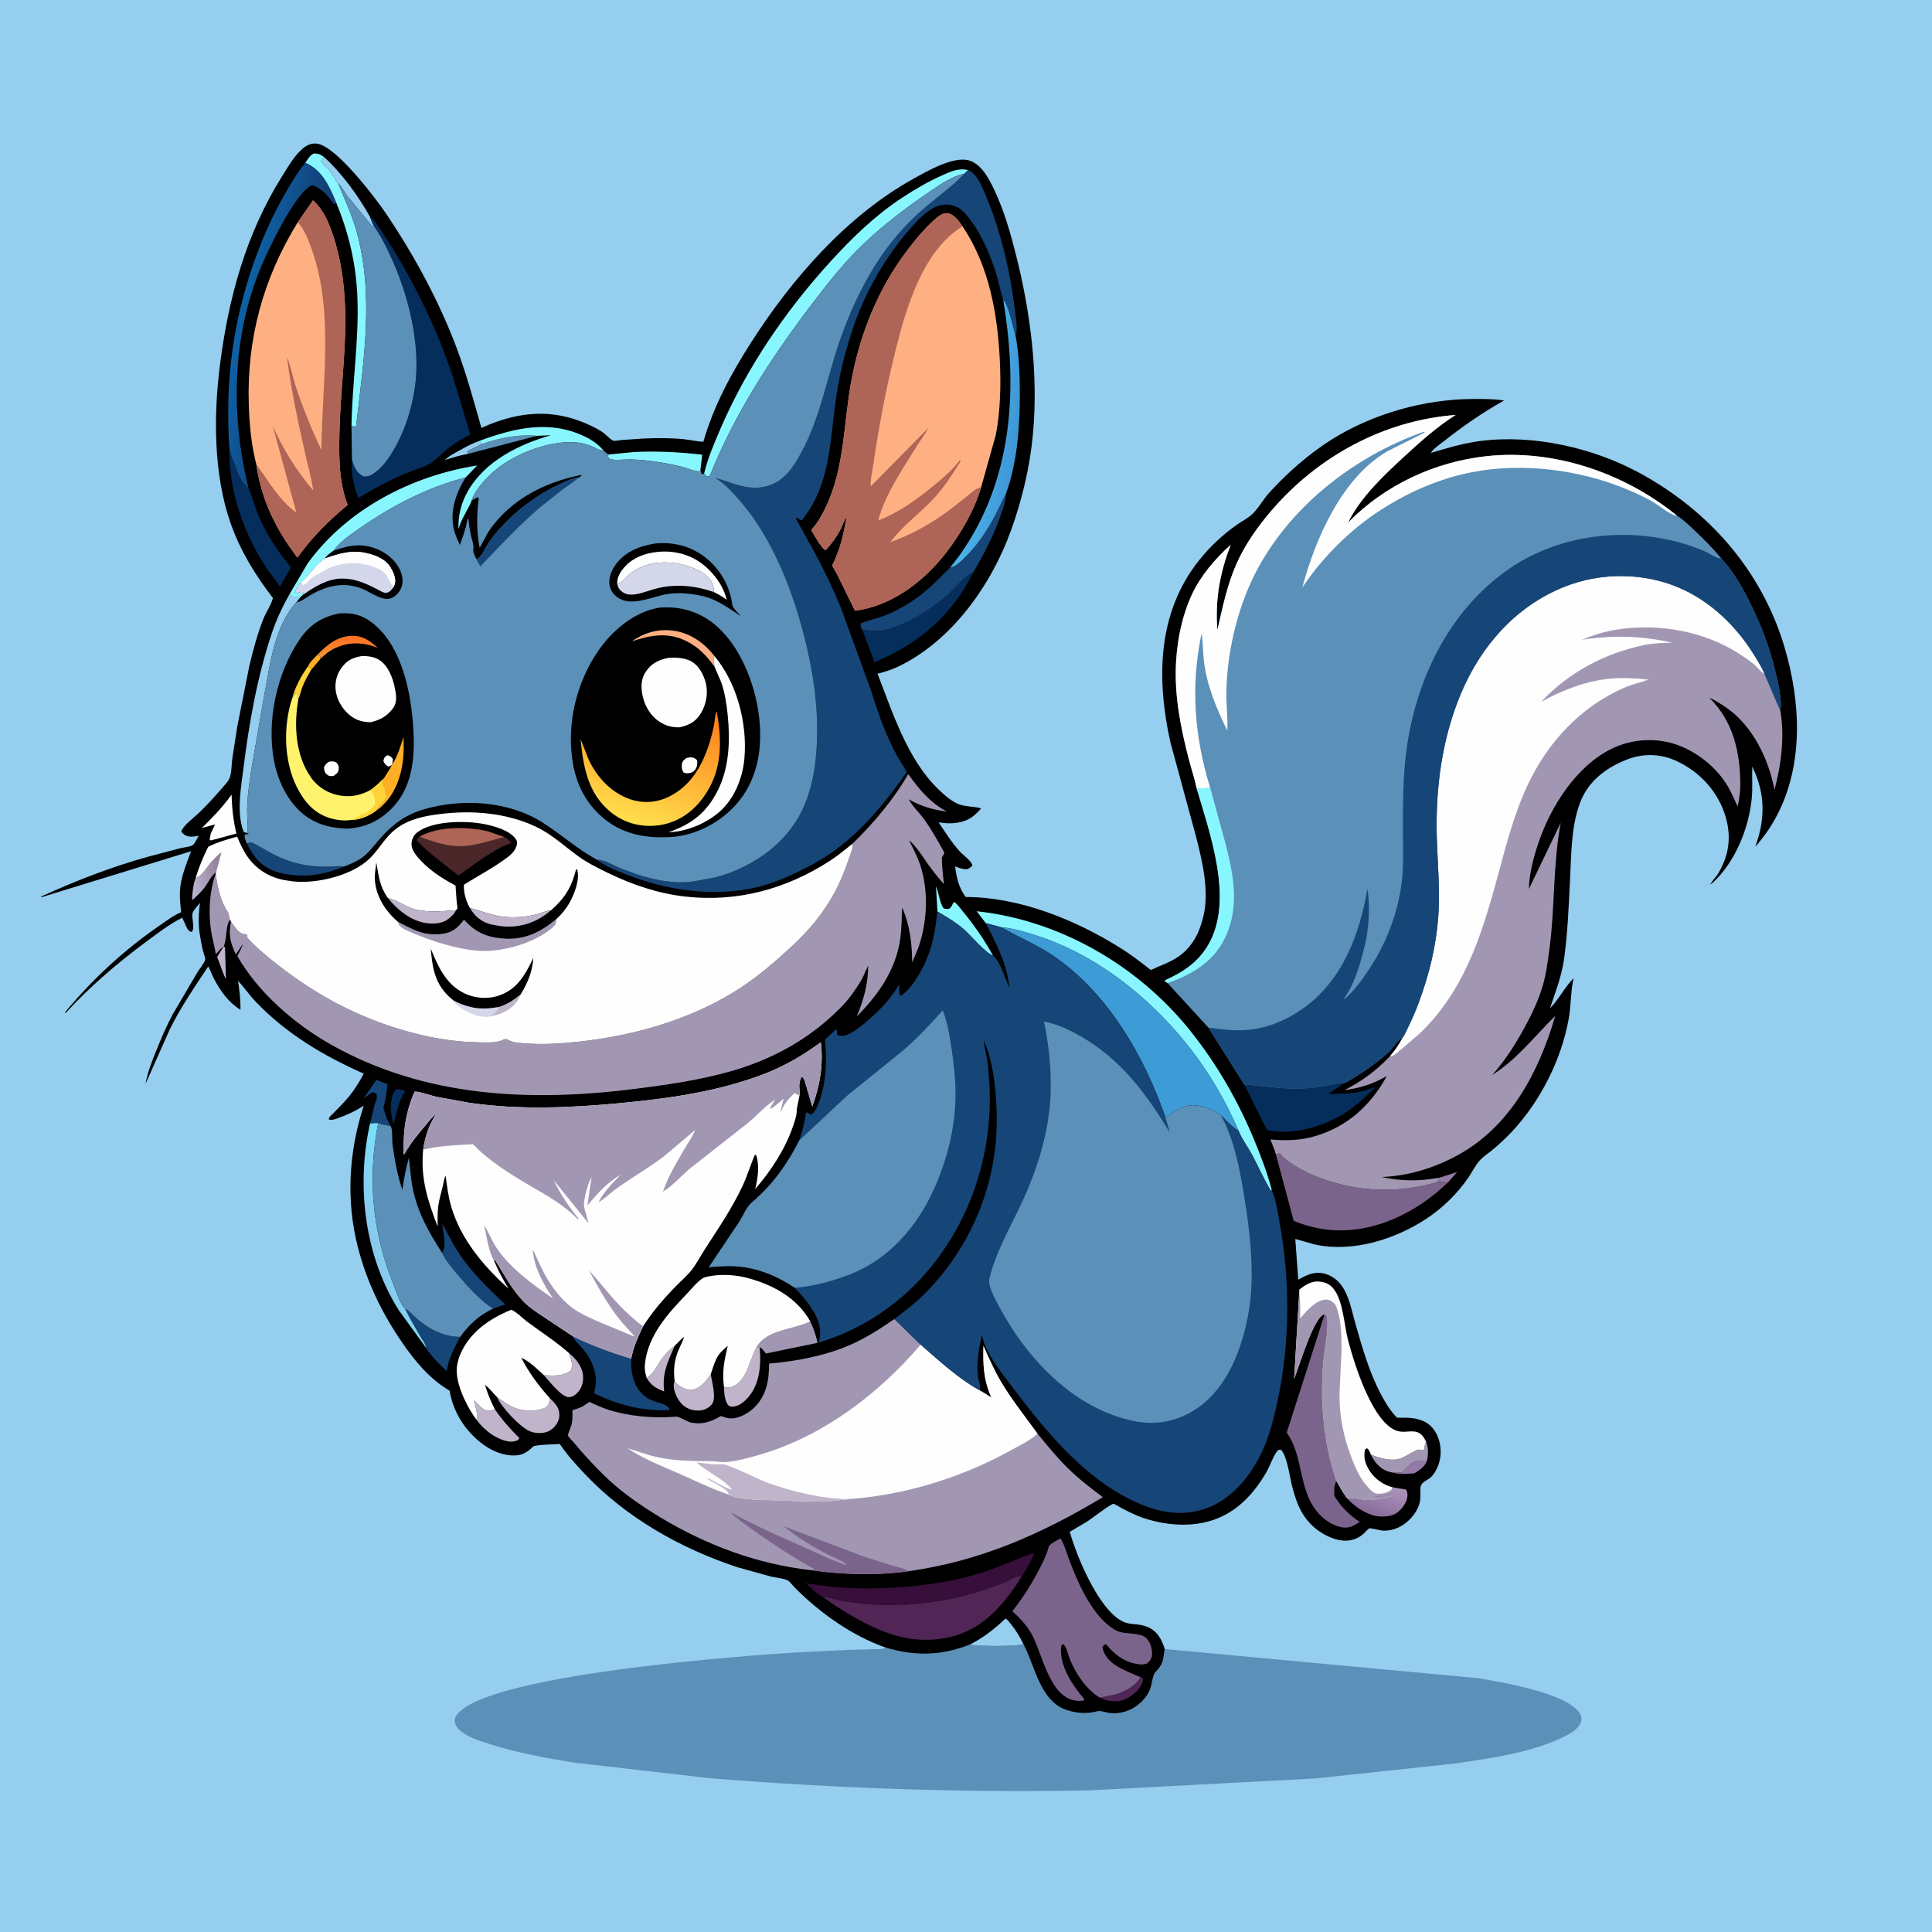 <svg version="1.1" xmlns="http://www.w3.org/2000/svg" style="display: block;" viewBox="0 0 2048 2048" width="1024" height="1024">
<defs>
	<linearGradient id="Gradient1" gradientUnits="userSpaceOnUse" x1="235.115" y1="924.135" x2="200.885" y2="932.865">
		<stop class="stop0" offset="0" stop-opacity="1" stop-color="rgb(146,128,157)"/>
		<stop class="stop1" offset="1" stop-opacity="1" stop-color="rgb(187,181,207)"/>
	</linearGradient>
	<linearGradient id="Gradient2" gradientUnits="userSpaceOnUse" x1="1454.54" y1="1603.86" x2="1467.69" y2="1571.69">
		<stop class="stop0" offset="0" stop-opacity="1" stop-color="rgb(137,110,155)"/>
		<stop class="stop1" offset="1" stop-opacity="1" stop-color="rgb(171,146,187)"/>
	</linearGradient>
	<linearGradient id="Gradient3" gradientUnits="userSpaceOnUse" x1="390.693" y1="1303.17" x2="425.014" y2="1294.09">
		<stop class="stop0" offset="0" stop-opacity="1" stop-color="rgb(137,200,237)"/>
		<stop class="stop1" offset="1" stop-opacity="1" stop-color="rgb(121,225,252)"/>
	</linearGradient>
	<linearGradient id="Gradient4" gradientUnits="userSpaceOnUse" x1="1076.17" y1="466.663" x2="1034.14" y2="461.388">
		<stop class="stop0" offset="0" stop-opacity="1" stop-color="rgb(63,152,213)"/>
		<stop class="stop1" offset="1" stop-opacity="1" stop-color="rgb(76,178,234)"/>
	</linearGradient>
	<linearGradient id="Gradient5" gradientUnits="userSpaceOnUse" x1="318.403" y1="348.053" x2="254.207" y2="335.044">
		<stop class="stop0" offset="0" stop-opacity="1" stop-color="rgb(18,62,117)"/>
		<stop class="stop1" offset="1" stop-opacity="1" stop-color="rgb(15,97,165)"/>
	</linearGradient>
	<linearGradient id="Gradient6" gradientUnits="userSpaceOnUse" x1="364.826" y1="675.549" x2="364.285" y2="693.723">
		<stop class="stop0" offset="0" stop-opacity="1" stop-color="rgb(255,113,38)"/>
		<stop class="stop1" offset="1" stop-opacity="1" stop-color="rgb(247,144,47)"/>
	</linearGradient>
	<linearGradient id="Gradient7" gradientUnits="userSpaceOnUse" x1="706.675" y1="739.729" x2="665.829" y2="871.081">
		<stop class="stop0" offset="0" stop-opacity="1" stop-color="rgb(255,125,27)"/>
		<stop class="stop1" offset="1" stop-opacity="1" stop-color="rgb(255,223,76)"/>
	</linearGradient>
</defs>
<path transform="translate(0,0)" fill="rgb(149,206,238)" d="M -0 -0 L 2048 0 L 2048 2048 L -0 2048 L -0 -0 z"/>
<path transform="translate(0,0)" fill="rgb(91,144,185)" d="M 1084.86 1742.85 L 1085.34 1743.78 C 1097.45 1767.35 1102.71 1803.85 1131.35 1812.93 C 1142.12 1816.35 1152.61 1816.96 1163.5 1813.98 C 1166.39 1813.19 1171.85 1815.19 1174.92 1815.67 C 1191.23 1818.25 1207.19 1810.25 1216.17 1796.52 C 1221.1 1788.99 1220.47 1782.7 1223.28 1774.91 C 1223.98 1772.98 1226.2 1771.15 1227.55 1769.55 C 1233.95 1761.96 1233.02 1756.84 1234.63 1748.03 L 1566.81 1778.93 C 1591.77 1783.32 1660.73 1794.29 1674.92 1816.5 C 1676.5 1818.97 1676.83 1822.2 1675.98 1825 C 1673.9 1831.89 1666.41 1836.65 1660.4 1839.73 C 1625.29 1857.7 1581.16 1863.69 1542.5 1869.36 L 1394.63 1885.23 L 1155.14 1897.86 C 1020.72 1900.6 886.019 1895.71 752.053 1884.92 L 609.365 1868.54 C 579.744 1863.79 549.224 1858.29 520.602 1849.24 C 509.32 1845.67 487.991 1839.66 482.798 1827.96 C 481.785 1825.68 481.606 1822.76 482.669 1820.52 C 503.991 1775.5 792.499 1754.62 850.02 1751.32 L 898.767 1748.99 L 926.629 1748.18 C 930.073 1748.07 934.732 1748.53 937.845 1747.17 L 938.9 1746.54 C 970.257 1755.76 997.343 1755.31 1027.83 1743.45 C 1036.86 1745.11 1077.23 1745.65 1084.86 1742.85 z"/>
<path transform="translate(0,0)" fill="rgb(0,0,0)" d="M 938.9 1746.54 C 902.97 1733.88 868.95 1709.68 842.294 1682.71 C 840.279 1680.67 837.378 1676.71 835.13 1675.37 C 831.425 1673.15 821.891 1672.33 817.323 1671.23 L 781.795 1661.36 C 721.479 1641.41 664.018 1608.99 620.157 1562.69 C 610.573 1552.57 601.166 1542.2 593.344 1530.63 C 588.69 1531.11 567.256 1531.3 565.061 1533.5 C 559.062 1539.52 553.176 1542.97 544.404 1542.86 C 526.239 1542.64 510.16 1531.66 498.34 1518.74 C 487.163 1506.53 479.131 1490.62 476.649 1474.21 C 455.505 1461.82 439.93 1443.02 426.189 1422.99 C 404.901 1391.98 389.039 1359.29 379.544 1322.79 C 366.594 1273 369.669 1220.74 385.599 1172.08 C 376.782 1177.75 368.318 1181.7 358.449 1185.2 C 355.709 1186.17 352.348 1187.67 349.412 1186.9 L 348.45 1186.5 C 348.87 1183.71 351.751 1181.71 353.732 1179.71 C 359.348 1174.01 365.03 1168.35 370.088 1162.15 C 376.207 1154.64 381.048 1146.64 385.567 1138.1 C 342.567 1118.95 303.768 1096.04 271.006 1061.78 C 264.291 1054.76 258.898 1046.76 252.33 1039.67 C 253.786 1049.94 255.083 1060.04 254.895 1070.42 C 242.078 1062.47 233.683 1050.54 226.715 1037.32 C 224.515 1033.15 223.082 1028.52 220.755 1024.47 C 206.388 1045.94 191.523 1067.83 180.031 1091 L 154.321 1148.9 C 156.24 1137.24 160.856 1125.62 165.249 1114.7 C 170.597 1101.4 176.138 1088.3 182.84 1075.62 L 209.376 1030.52 C 211.167 1027.6 217.226 1019.95 217.521 1017.21 C 217.746 1015.12 215.549 1009.61 214.999 1007.35 C 213.521 1001.28 212.582 995.164 211.581 989.009 C 209.975 979.132 210.664 966.989 211.971 957.099 C 209.869 959.771 204.639 965.122 204.012 968.412 C 203.029 973.565 207.046 984.667 203 987.955 C 199.765 986.792 198.941 985.377 197.484 982.297 L 193.233 972.806 C 179.466 979.704 167.103 989.258 154.776 998.41 C 124.103 1021.18 95.38 1045.74 69.5 1073.9 L 69.013 1073 C 97.903 1038.06 131.6 1006.94 168.963 981.251 C 176.154 976.307 183.994 970.261 192.059 966.992 C 190.993 958.049 190.071 948.383 191.25 939.414 C 192.906 926.811 198.144 914.201 202.567 902.34 L 44 951.042 L 43.5 950.364 C 80.877 933.47 118.171 918.848 157.764 907.919 L 191.707 899.005 C 194.764 898.302 202.574 897.484 204.586 895.668 C 206.733 893.73 209.025 888.628 210.77 886.015 C 205.271 886.838 199.183 888.137 194.5 884.085 C 193.293 883.041 193.09 882.666 192.208 881.5 C 193.643 875.589 205.649 866.607 210.249 862.238 C 218.813 854.105 226.861 845.402 234.537 836.428 C 237.277 833.226 241.221 829.299 243.047 825.5 C 245.65 820.083 245.377 810.774 246.165 804.734 L 251.482 770.406 L 264.116 706.862 C 268.014 689.838 272.774 672.479 279.122 656.197 C 281.888 649.101 287.678 640.971 289.298 633.901 C 270.559 609.624 254.766 583.898 244.516 554.812 C 226.335 503.218 226.273 440.521 233.173 386.696 C 242.299 315.508 260.801 247.54 299.405 186.238 C 305.894 175.935 313.105 163.095 323 155.844 C 326.976 152.93 331.597 151.585 336.504 152.356 C 356.557 155.507 397.204 208.648 409.273 226.511 C 438.916 270.385 465.783 319.831 484.322 369.552 C 494.662 397.284 502.272 425.237 510.33 453.639 C 544.539 438.068 578.641 432.904 614.629 446.286 C 622.445 449.192 631.373 453.294 638.359 457.833 C 641.663 459.979 646.981 466.111 650.326 467.185 C 651.742 467.641 656.766 466.611 658.422 466.47 L 681.863 464.87 C 695.845 464.257 710.006 464.148 723.954 465.471 C 731.154 466.153 738.4 468.002 745.602 468.3 C 756.609 429.987 774.794 396.548 796.188 363.061 C 839.448 295.349 897.638 228.622 968.562 189.334 C 982.746 181.478 1011.02 165.008 1027.57 170.184 C 1040.55 174.245 1048.42 189.557 1053.86 201 C 1064.29 222.944 1070.87 246.063 1076.82 269.535 C 1092.39 330.936 1100.82 397.041 1094.94 460.359 C 1091.74 494.846 1083.55 529.28 1071.85 561.844 C 1050.89 620.208 1008.7 679.916 951.5 706.89 C 944.61 710.139 937.617 712.285 930.259 714.186 C 946.249 755.632 961.977 805.026 994.592 836.55 C 1000.25 842.014 1007.13 848.226 1014.28 851.629 C 1022.76 855.666 1031.45 854.372 1040.06 856.913 C 1031.12 867.43 1023.44 871.708 1009.44 872.664 C 1004.63 872.992 999.755 872.303 994.983 871.752 C 1001.88 882.109 1009 893.24 1017.33 902.495 C 1020.67 906.202 1030.58 913.129 1030.72 917.745 C 1028.16 919.826 1026.59 921.617 1023 921.356 C 1019.49 921.101 1015.62 919.647 1012.33 918.415 C 1014.38 931.324 1015.85 939.921 1023.66 950.84 C 1081.46 951.022 1141.03 975.36 1189.32 1005.94 C 1197.69 1011.24 1205.56 1017.16 1213.44 1023.14 C 1214.41 1023.88 1219.1 1027.98 1219.95 1028.09 C 1220.57 1028.17 1225.17 1025.88 1226.04 1025.51 C 1237.21 1020.76 1247.7 1016.73 1256.52 1008.04 C 1267.24 997.472 1272.19 985.473 1275.67 971.152 C 1282.26 944.008 1274.15 911.265 1267.35 884.955 L 1240.57 786.529 C 1225.88 719.764 1226.59 649.529 1271.21 593.77 C 1282.85 579.226 1295.61 567.31 1310.74 556.518 C 1315.76 552.93 1321.88 549.858 1326.5 545.873 C 1333.41 539.913 1338.65 529.825 1344.95 522.859 C 1364.3 501.454 1387.43 481.056 1411.89 465.748 C 1455.28 438.59 1509.77 423.199 1560.83 422.947 C 1572.07 422.892 1583.25 422.754 1594.38 424.557 C 1571.52 437.364 1550.84 451.649 1530.32 467.909 C 1526.43 470.995 1518.98 475.897 1516.81 480.086 C 1534.16 474.902 1551.46 469.753 1569.47 467.447 C 1625.17 460.318 1688.13 474.486 1737.13 500.9 C 1811.01 540.724 1867.28 604.475 1891.47 685.406 C 1909.05 744.198 1912.39 811.217 1882.51 866.556 C 1876.7 877.315 1868.88 888.405 1860.73 897.529 C 1863.55 889.161 1866 881.304 1867.2 872.5 L 1867.46 870.666 C 1870.21 849.824 1866.52 831.267 1857.47 812.585 C 1857.03 823.81 1857.99 834.876 1856.93 846.117 C 1853.96 877.742 1839.44 913.702 1815.79 935.5 C 1814.91 936.31 1814.04 936.913 1813.05 937.578 C 1815.22 933.178 1819.3 929.51 1821.85 925.144 C 1833.74 904.756 1835.62 884.104 1827.94 861.83 C 1819.48 837.301 1801.22 818.17 1777.97 807.056 C 1761.56 799.213 1743.3 798.268 1726.23 804.557 C 1705.56 812.168 1686.41 825.521 1677.01 846 C 1665.27 871.562 1665.72 905.403 1664.28 933 C 1662.83 960.988 1661.86 989.17 1657.91 1016.94 C 1655.34 1035.02 1648.85 1051.7 1643.03 1068.88 C 1652.52 1059.35 1658.64 1046.33 1668.08 1037 L 1667.81 1038.2 C 1664.86 1051.84 1665.38 1066.26 1662.88 1080.11 C 1655.07 1123.45 1632.7 1167.58 1602.61 1199.7 C 1595.93 1206.84 1588.87 1213.29 1581.33 1219.5 C 1577.39 1222.75 1572.63 1225.79 1569.14 1229.5 C 1564.2 1234.77 1560.49 1242.47 1556.35 1248.52 C 1544.65 1265.61 1529.1 1280.67 1511.81 1292.03 C 1478.57 1313.89 1434.02 1327.78 1394.25 1319.31 L 1373.06 1313.37 L 1376.2 1356.51 C 1385.61 1351.31 1393.63 1347.22 1404.62 1350.31 C 1413.5 1352.8 1420.43 1358.92 1424.85 1366.92 C 1430.74 1377.58 1433.23 1390.4 1436.51 1402.05 C 1443.67 1427.45 1451.28 1454.14 1463.62 1477.55 C 1468.41 1486.63 1473.65 1495.56 1480.97 1502.85 C 1488.62 1502.9 1496.65 1502.37 1504 1504.73 L 1505.65 1505.23 C 1513.69 1507.78 1519.12 1512.82 1522.9 1520.34 C 1527.8 1530.07 1528.52 1542.2 1524.89 1552.5 C 1523.25 1557.18 1520.47 1562.49 1516.79 1565.89 C 1513.7 1568.75 1507.55 1570.85 1506.17 1575 C 1504.97 1578.65 1505.99 1585.78 1505.5 1589.84 C 1504.01 1602.21 1492.75 1614.79 1481.45 1619.62 C 1476.37 1621.8 1470.43 1622.95 1464.91 1622.44 C 1462.63 1622.23 1452.8 1619.59 1451.5 1620.14 C 1450.02 1620.77 1446.86 1624.58 1445.45 1625.82 C 1434.96 1635.02 1422.11 1634.79 1409.79 1629.47 C 1393.23 1622.33 1381.76 1609.82 1375.23 1593.09 C 1372.63 1586.44 1370.62 1579.44 1368.97 1572.5 C 1367.05 1564.46 1363.9 1541.45 1357.5 1536.66 C 1355.62 1536.89 1355.35 1536.5 1354.09 1538.06 C 1349.29 1544.06 1346.61 1553.33 1342.64 1560.2 C 1325.77 1589.34 1303.01 1610.71 1268.65 1615.28 C 1249.32 1617.85 1229.08 1615.06 1210.73 1608.67 C 1202.9 1605.94 1195.61 1602.12 1188.28 1598.3 C 1187.17 1597.73 1181.2 1594.05 1180.33 1594.12 C 1177.02 1594.4 1157.08 1609.85 1152.9 1612.56 L 1134 1623.81 C 1141.54 1650.39 1163.99 1704.7 1189.08 1718.29 C 1194.36 1721.16 1199.17 1721.35 1205.04 1721.94 C 1221.3 1723.56 1229.35 1731.52 1234.35 1747.07 L 1234.63 1748.03 C 1233.02 1756.84 1233.95 1761.96 1227.55 1769.55 C 1226.2 1771.15 1223.98 1772.98 1223.28 1774.91 C 1220.47 1782.7 1221.1 1788.99 1216.17 1796.52 C 1207.19 1810.25 1191.23 1818.25 1174.92 1815.67 C 1171.85 1815.19 1166.39 1813.19 1163.5 1813.98 C 1152.61 1816.96 1142.12 1816.35 1131.35 1812.93 C 1102.71 1803.85 1097.45 1767.35 1085.34 1743.78 L 1084.86 1742.85 C 1077.23 1745.65 1036.86 1745.11 1027.83 1743.45 C 997.343 1755.31 970.257 1755.76 938.9 1746.54 z"/>
<path transform="translate(0,0)" fill="rgb(147,122,167)" d="M 1525.9 1248.38 L 1544.69 1242.39 L 1534.87 1253.42 C 1531.14 1252.76 1527.24 1253.01 1523.45 1253.03 L 1525.9 1248.38 z"/>
<path transform="translate(0,0)" fill="rgb(191,180,202)" d="M 237.162 1003.1 L 238.542 1004.26 L 239.5 1037.88 L 237.663 1034.29 L 230.174 1014.45 L 237.162 1003.1 z"/>
<path transform="translate(0,0)" fill="rgb(149,206,238)" d="M 490.896 475.424 C 496.404 472.139 502.288 469.571 508.268 467.296 L 510.942 470.676 L 496.083 477.992 L 495.348 481.319 C 487.316 482.572 479.308 485.25 471.533 487.572 C 476.916 482.638 484.467 478.871 490.896 475.424 z"/>
<path transform="translate(0,0)" fill="rgb(147,122,167)" d="M 1476.74 1561.01 L 1485.5 1560.95 C 1487.19 1559.98 1488.06 1559.28 1489.34 1557.77 C 1490.87 1555.97 1492.46 1554.41 1494.3 1552.92 C 1500.29 1548.07 1505.29 1547.83 1512.7 1548.48 C 1510.49 1554.47 1504.32 1558.95 1498.84 1561.93 C 1492.16 1562.01 1483.14 1563.15 1476.74 1561.01 z"/>
<path transform="translate(0,0)" fill="rgb(5,46,92)" d="M 420.442 1154.5 L 421.659 1154.6 C 424.18 1154.87 427.822 1155.1 429.444 1157.1 C 423.329 1165.62 420.999 1176.73 418.439 1186.75 L 417.647 1190 L 416.5 1190.52 C 415.225 1183.53 413.457 1175.48 414.617 1168.43 L 414.877 1167 C 415.731 1162.01 416.476 1158 420.442 1154.5 z"/>
<path transform="translate(0,0)" fill="rgb(81,38,87)" d="M 1209.09 1778.01 L 1211.82 1779.5 C 1210.64 1787.6 1206.02 1792.36 1199.74 1797.1 C 1191.94 1802.99 1185.26 1804.43 1175.55 1802.82 C 1172.26 1802.28 1168.82 1801.24 1165.91 1799.58 L 1183.5 1795.93 C 1192.22 1793.16 1204.72 1786.28 1209.09 1778.01 z"/>
<path transform="translate(0,0)" fill="rgb(91,144,185)" d="M 510.942 470.676 C 527.37 464.549 551.768 459.734 569.141 462.007 L 495.348 481.319 L 496.083 477.992 L 510.942 470.676 z"/>
<path transform="translate(0,0)" fill="rgb(191,180,202)" d="M 685.52 1460.72 C 694.848 1454.52 696.424 1446.39 703.082 1438.38 L 704.152 1437.11 C 707.635 1432.9 710.627 1429.95 715.091 1426.8 C 707.645 1444.28 701.727 1455.42 704.063 1475.05 C 695.238 1471.49 690.733 1469.19 685.52 1460.72 z"/>
<path transform="translate(0,0)" fill="url(#Gradient1)" d="M 207.318 930.887 C 214.495 927.86 217.573 921.651 222.27 915.897 C 226.008 911.317 230.06 907.493 234.526 903.637 L 228.907 924.892 L 227.919 925.521 C 223.949 928.636 220.845 935.184 217.887 939.378 C 214.77 943.796 211.194 947.357 207.237 951.033 C 206.203 951.993 204.893 953.779 203.459 953.779 C 204.076 946.348 204.598 937.88 207.318 930.887 z"/>
<path transform="translate(0,0)" fill="rgb(149,206,238)" d="M 343.09 166.071 C 361.698 182.705 380.102 207.938 392.209 229.879 C 393.507 233.211 394.688 236.684 396.391 239.829 L 394.837 240.159 L 368.475 208.104 C 365.043 203.662 362.534 197.849 358.354 194.216 C 356.664 192.687 357.243 193.501 356.298 191.609 C 355.268 189.545 355.796 190.382 354.479 188.407 L 352.51 185.5 C 351.602 184.045 350.906 182.839 349.788 181.497 L 348.51 180 C 347.318 178.514 346.816 177.603 345.133 176.591 L 344.005 175.995 C 343.264 173.758 342.198 173.116 340.505 171.495 L 340.5 170 C 342.485 168.58 342.27 168.25 343.09 166.071 z"/>
<path transform="translate(0,0)" fill="rgb(22,69,119)" d="M 392.248 1190.97 L 396.958 1171.79 C 398.019 1168.05 400.328 1163.6 399.195 1159.87 C 396.868 1157.92 397.036 1158.03 394 1158.23 C 391.292 1160.3 388.77 1162.21 385.698 1163.7 L 399.148 1144.64 C 402.986 1146.42 406.696 1147.85 410.761 1149.02 C 409.88 1157.45 409.174 1165.66 406.392 1173.74 C 407.934 1179.5 409.334 1184.71 412.169 1190 L 414.042 1193.73 C 409.522 1192.81 405.239 1192.19 400.871 1190.61 C 398.064 1190.42 395.066 1190.8 392.248 1190.97 z"/>
<path transform="translate(0,0)" fill="rgb(162,151,179)" d="M 1511.77 1528.27 C 1514.49 1535.39 1513.9 1541.2 1512.7 1548.48 C 1505.29 1547.83 1500.29 1548.07 1494.3 1552.92 C 1492.46 1554.41 1490.87 1555.97 1489.34 1557.77 C 1488.06 1559.28 1487.19 1559.98 1485.5 1560.95 L 1476.74 1561.01 C 1474.84 1560.7 1473.01 1560.36 1471.19 1559.72 C 1462.56 1556.74 1457.04 1549.86 1453.18 1541.89 C 1462.4 1545.65 1475.57 1549.61 1485.16 1545.74 C 1491.48 1543.18 1497.03 1539.08 1503.44 1536.5 C 1505.66 1537.01 1507.24 1537.35 1509.5 1537 C 1509.85 1534.57 1510.2 1532.41 1511.07 1530.1 L 1511.77 1528.27 z"/>
<path transform="translate(0,0)" fill="rgb(136,246,254)" d="M 993.605 966.208 L 993.629 964.254 L 992.183 939.517 C 995.156 946.051 996.3 958.309 1000.5 963.062 C 1002.3 963.272 1005.03 964.126 1006.56 963.073 C 1008.5 961.739 1008.99 959.997 1010.01 958 L 1011 956.135 C 1014.37 957.413 1017.91 962.862 1020.23 965.662 C 1032.31 980.235 1043.5 996.218 1052.58 1012.85 C 1045.13 1010.96 1028.08 990.378 1021.07 984.5 C 1012.58 977.378 1003.13 971.804 993.605 966.208 z"/>
<path transform="translate(0,0)" fill="rgb(254,254,254)" d="M 245.468 842.289 C 245.881 856.509 247.26 869.706 250.598 883.555 L 223.5 890.934 L 222.181 890 L 223.498 883.323 L 228.021 873.917 L 214.133 877.607 C 224.748 867.049 235.563 856.037 244.333 843.877 L 245.468 842.289 z"/>
<path transform="translate(0,0)" fill="rgb(149,206,238)" d="M 1027.83 1743.45 C 1042.77 1735.89 1053.72 1727.05 1065.94 1715.71 C 1068.17 1716.92 1069.85 1719.51 1071.46 1721.46 C 1076.98 1728.13 1081.14 1735.06 1084.86 1742.85 C 1077.23 1745.65 1036.86 1745.11 1027.83 1743.45 z"/>
<path transform="translate(0,0)" fill="rgb(191,180,202)" d="M 603.111 1434.25 C 610.337 1440.28 617.162 1448.25 618.041 1458 C 618.615 1464.36 617.011 1470.85 612.716 1475.73 C 610.413 1478.35 606.521 1481.11 602.883 1481.03 C 595.106 1480.85 581.947 1463.82 576.608 1457.81 C 586.8 1458.27 596.212 1459.22 604.953 1452.91 C 608.095 1446.81 604.992 1440.42 603.111 1434.25 z"/>
<path transform="translate(0,0)" fill="rgb(191,180,202)" d="M 505.153 1505.04 C 506.789 1497.16 503.83 1491.89 502.384 1484.5 C 506.383 1487.44 509.223 1491.81 513.58 1494.42 C 517.044 1496.49 520.873 1494.75 524.602 1493.96 C 532.461 1505.44 540.759 1514.73 550.613 1524.5 C 549.185 1526.73 547.671 1527.39 545 1527.91 C 536.238 1529.62 524.381 1523.22 517.714 1517.98 C 512.886 1514.18 508.743 1510.03 505.153 1505.04 z"/>
<path transform="translate(0,0)" fill="rgb(191,180,202)" d="M 753.46 1456.64 C 754.563 1464.73 759.81 1482.16 754.554 1488.66 C 751.569 1492.35 746.781 1494.76 742.1 1495.12 C 735.029 1495.65 728.455 1493.81 723.233 1488.82 C 718.449 1484.26 713.517 1474.34 714.25 1467.5 C 714.419 1465.93 714.586 1465.74 715.125 1464.47 C 716.534 1465.98 717.851 1467.27 719.557 1468.45 C 724.374 1471.79 729.505 1474.14 735.5 1472.74 C 743.283 1470.92 749.297 1462.92 753.46 1456.64 z"/>
<path transform="translate(0,0)" fill="rgb(191,180,202)" d="M 767.367 1469.92 C 770.294 1470.91 773.016 1471.06 775.95 1470.03 C 791.503 1464.55 794.531 1442.11 801.27 1429.32 L 802.122 1427.75 L 805.211 1428.29 C 806.992 1445.45 805.649 1465.19 794.646 1479.35 C 790.695 1484.43 784.139 1490.61 777.365 1491.03 C 775.148 1491.17 773.877 1491.33 772.242 1489.77 C 768.086 1485.79 767.605 1475.48 767.367 1469.92 z"/>
<path transform="translate(0,0)" fill="rgb(162,151,179)" d="M 228.598 926.215 C 230.48 939.946 233.637 955.425 241.635 967.102 C 242.533 968.414 242.477 969.465 242.751 971 L 243.684 975.011 C 238.834 981.772 240.854 994.942 237.162 1003.1 C 234.053 1005.46 231.451 1008.5 228.773 1011.33 C 227.322 1002.55 224.764 993.978 223.512 985.156 C 220.822 966.21 222.151 944.368 228.598 926.215 z"/>
<path transform="translate(0,0)" fill="url(#Gradient2)" d="M 1476.32 1576.62 L 1490.5 1579.01 C 1492.24 1582.24 1492.32 1585.63 1491.33 1589.26 C 1489.77 1594.97 1484.29 1601.85 1479.12 1604.64 C 1471.96 1608.5 1461.08 1608.4 1453.57 1605.7 C 1443.8 1602.19 1435.17 1596.07 1428.19 1588.5 C 1434.46 1587.26 1439.39 1589.21 1445.52 1589.8 C 1455.67 1590.77 1467.31 1588.87 1476.99 1585.85 L 1476.5 1585 L 1471.5 1586 C 1468.89 1586.9 1466.88 1586.33 1464.5 1587 C 1461.72 1587.79 1460.17 1587.82 1457.25 1587.75 L 1457.48 1585.58 C 1464.03 1585.49 1468.45 1585.05 1474.38 1582.04 L 1475.16 1579.05 L 1476.32 1576.62 z"/>
<path transform="translate(0,0)" fill="rgb(136,246,254)" d="M 645.64 481.716 L 672.417 479.159 C 696.571 477.975 720.386 479.283 744.397 481.97 L 742.481 498.183 L 741.588 499.683 C 736.284 499.748 729.372 496.524 724.113 495.15 C 715.22 492.828 706.204 491.041 697.111 489.708 C 687.561 488.308 677.774 487.161 668.116 487.022 C 661.946 486.933 653.948 488.083 648 486.999 C 645.368 486.519 645.152 485.136 644.104 483 L 645.64 481.716 z"/>
<path transform="translate(0,0)" fill="rgb(22,69,119)" d="M 429.364 1387.38 C 433.259 1388.78 436.739 1393.15 439.788 1395.92 C 453.261 1408.17 469.376 1417.04 487.834 1417.11 C 481.462 1429.62 475.583 1439.09 473.636 1453.4 C 466.194 1446.4 456.705 1437.56 451.584 1428.68 C 451.438 1425.01 447.427 1419.96 445.487 1416.62 C 439.9 1406.99 434.229 1397.4 429.364 1387.38 z"/>
<path transform="translate(0,0)" fill="rgb(22,69,119)" d="M 265.859 892.761 L 267.609 893.477 C 274.343 896.318 280.75 900.769 287.226 904.234 C 300.847 911.525 314.587 916.236 330 917.871 C 336.662 918.577 343.362 918.921 350.059 918.744 C 355.156 918.609 359.809 917.607 364.853 918.572 C 346.836 926.166 327.434 930.017 307.859 927.299 L 306 927.033 C 301.054 926.359 296.205 925.269 291.5 923.575 C 276.631 918.221 268.282 907.72 261.605 893.985 L 265.859 892.761 z"/>
<path transform="translate(0,0)" fill="rgb(191,180,202)" d="M 527.117 1481.27 L 534.319 1486.03 C 544.834 1493.92 556.108 1496.47 569.095 1494.81 C 570.989 1494.56 572.767 1494.07 574.582 1493.5 L 575.798 1493.13 C 578.268 1492.31 580.452 1490.77 581.5 1488.29 C 582.298 1486.41 582.569 1484.18 582.855 1482.16 C 585.662 1484.76 588.944 1488.17 590.881 1491.5 C 593.002 1495.15 593.555 1500.81 592.235 1504.79 C 590.444 1510.19 586.441 1514.89 581.238 1517.27 C 575.506 1519.89 567.463 1519.56 561.698 1517.18 C 551.278 1512.89 531.411 1491.58 527.117 1481.27 z"/>
<path transform="translate(0,0)" fill="rgb(162,151,179)" d="M 858.949 1400.79 C 862.465 1408.27 864.947 1415.38 866.643 1423.48 L 811.833 1434.78 C 810.209 1432.82 807.597 1428.63 805.211 1428.29 L 802.122 1427.75 C 813.696 1408.92 841.26 1409.8 858.949 1400.79 z"/>
<path transform="translate(0,0)" fill="rgb(22,69,119)" d="M 468.654 1328.11 L 469.128 1327.36 C 473.384 1319.9 469.849 1305.47 468.691 1297.1 C 474.193 1306.42 478.634 1316.23 484.454 1325.38 C 498.481 1347.45 516.625 1364.87 535.495 1382.67 L 522.548 1387.27 C 508.318 1377.7 495.925 1363.9 484.838 1350.86 C 478.971 1343.96 472.548 1336.34 468.654 1328.11 z"/>
<path transform="translate(0,0)" fill="url(#Gradient3)" d="M 392.248 1190.97 C 395.066 1190.8 398.064 1190.42 400.871 1190.61 C 389.69 1248.39 394.421 1303.96 415.946 1358.62 C 419.103 1366.64 423.322 1380.39 428.73 1386.88 L 429.364 1387.38 C 434.229 1397.4 439.9 1406.99 445.487 1416.62 C 447.427 1419.96 451.438 1425.01 451.584 1428.68 L 422.602 1388.66 C 386.313 1331.4 377.51 1256.43 392.248 1190.97 z"/>
<path transform="translate(0,0)" fill="rgb(149,206,238)" d="M 262.386 883.283 L 258.547 881.831 C 258 880.923 257.897 880.837 257.5 879.671 C 250.821 860.048 255.565 834.09 258.103 813.968 C 264.221 765.462 272.758 716.872 288.412 670.438 C 293.221 656.171 299.588 642.79 306.983 629.696 L 309.5 632.49 L 319.13 632.49 L 314.25 638.447 C 305.538 647.045 298.137 662.414 294.105 674 C 287.021 694.361 283.954 716.892 279.92 738 L 266.455 815.502 C 264.399 829.841 262.106 844.335 261.972 858.846 C 261.897 866.933 263.168 875.283 262.386 883.283 z"/>
<path transform="translate(0,0)" fill="rgb(136,246,254)" d="M 508.268 467.296 C 545.214 453.756 582.03 444.789 619.448 462.5 C 627.591 466.354 633.736 470.662 639.697 477.433 L 638.466 477.441 C 635.009 477.109 631.45 474.858 628.272 473.492 C 623.89 471.608 618.98 469.999 614.25 469.341 C 587.289 465.586 551.856 478.561 530.262 494.284 C 519.274 502.284 504.207 517.4 499.945 530.471 C 500.027 532.602 489.456 550.417 487.901 555.219 L 485.971 560.853 C 485.696 546.117 488.56 533.74 495.847 520.836 C 513.878 488.902 550.069 471.055 583.916 461.383 L 569.141 462.007 C 551.768 459.734 527.37 464.549 510.942 470.676 L 508.268 467.296 z"/>
<path transform="translate(0,0)" fill="rgb(5,46,92)" d="M 243.104 474.61 C 243.8 478.351 244.41 481.488 245.947 485 C 250.982 496.501 253.254 509.494 263.559 517.863 C 267.225 525.793 269.283 534.778 272.569 542.961 C 281.065 564.124 293.699 583.972 308.364 601.359 L 296.821 621.8 C 289.819 612.223 282.539 602.838 276.483 592.613 C 255.387 556.989 242.464 516.256 243.104 474.61 z"/>
<path transform="translate(0,0)" fill="rgb(5,46,92)" d="M 1031.66 606.742 C 1009.34 652.298 973.408 682.76 926.98 701.998 L 914.348 668.175 C 919.998 667.541 926.09 669.656 932.035 668.773 C 958.165 664.895 988.328 645.709 1007.28 627.952 C 1014.87 620.839 1022.29 611.359 1031.66 606.742 z"/>
<path transform="translate(0,0)" fill="rgb(136,246,254)" d="M 323.648 172.597 C 326.075 168.926 328.469 164.738 332.5 162.735 C 337.02 162.52 339.309 163.705 343.09 166.071 C 342.27 168.25 342.485 168.58 340.5 170 L 340.505 171.495 C 342.198 173.116 343.264 173.758 344.005 175.995 L 345.133 176.591 C 346.816 177.603 347.318 178.514 348.51 180 L 349.788 181.497 C 350.906 182.839 351.602 184.045 352.51 185.5 L 354.479 188.407 C 355.796 190.382 355.268 189.545 356.298 191.609 C 357.243 193.501 356.664 192.687 358.354 194.216 C 364.962 210.306 372.691 226.974 377.499 243.656 C 397.044 311.47 385.422 382.872 377.5 451.52 L 376.221 452.606 L 372.586 451.071 C 373.321 405.183 380.866 359.473 378.796 313.5 C 377.269 279.569 369.857 247.55 356.946 216.213 C 349.515 198.617 342.129 180.544 323.648 172.597 z"/>
<path transform="translate(0,0)" fill="rgb(22,69,119)" d="M 607.038 1416.38 C 627.024 1426.24 647.825 1433.65 669.09 1440.27 C 668.516 1459.29 673.488 1478.46 693.658 1485.5 C 699.504 1487.54 706.14 1488.02 709.866 1493.5 L 708.5 1494.9 C 679.102 1495.65 656.074 1489.37 629.655 1477 C 631.079 1471.33 632.322 1465.5 631.454 1459.67 L 631.18 1458 C 629.357 1446.01 624.024 1436.42 615.871 1427.62 C 612.493 1423.98 609.161 1420.95 607.038 1416.38 z"/>
<path transform="translate(0,0)" fill="rgb(136,246,254)" d="M 306.983 629.696 L 326.168 597.161 C 367.85 539.674 436.591 504.238 505.874 493.414 L 493.497 506.168 C 452.795 516.477 413.194 537.428 379.025 561.535 C 370.575 567.497 359.588 574.996 353.762 583.666 C 350.371 586.217 346.688 588.535 344.288 592.093 L 341.169 594.699 C 332.738 601.479 327.16 610.468 319.398 617.613 C 315.696 620.247 313.847 624.269 312.5 628.51 C 314.748 628.503 315.045 628.809 317 627.51 L 320 629.5 L 321.44 628.049 L 322.327 629.688 L 319.13 632.49 L 309.5 632.49 L 306.983 629.696 z"/>
<path transform="translate(0,0)" fill="rgb(22,69,119)" d="M 1007.23 601.6 L 1008.75 601.296 C 1013.28 600.201 1017.98 595.487 1021.36 592.316 C 1035.51 579.036 1046 563.098 1055.07 546.06 C 1058.99 538.698 1062.12 530.942 1066.22 523.707 C 1066.42 530.789 1063.97 536.866 1061.76 543.504 C 1054.43 565.54 1043.47 586.798 1031.66 606.742 C 1022.29 611.359 1014.87 620.839 1007.28 627.952 C 988.328 645.709 958.165 664.895 932.035 668.773 C 926.09 669.656 919.998 667.541 914.348 668.175 C 913.173 665.727 912.104 663.808 912.17 661.01 C 920.489 657.288 930.384 655.62 939.039 652.067 C 955.523 645.302 970.251 635.973 983.707 624.319 C 991.921 617.205 999.305 609.053 1007.23 601.6 z"/>
<path transform="translate(0,0)" fill="url(#Gradient4)" d="M 1063.65 319.225 L 1064.78 318.562 C 1070.6 329.41 1073.24 343.991 1076.57 355.942 C 1080.3 375.989 1081.04 396.933 1081.05 417.281 C 1081.05 452.492 1078.43 490.413 1066.22 523.707 C 1062.12 530.942 1058.99 538.698 1055.07 546.06 C 1046 563.098 1035.51 579.036 1021.36 592.316 C 1017.98 595.487 1013.28 600.201 1008.75 601.296 L 1007.23 601.6 L 1016.97 588.94 C 1073.69 509.489 1079.15 412.544 1063.65 319.225 z"/>
<path transform="translate(0,0)" fill="url(#Gradient5)" d="M 323.648 172.597 C 342.129 180.544 349.515 198.617 356.946 216.213 L 353.5 215.727 L 352.707 214.594 C 347.17 206.849 340.291 199.216 331 196.268 C 315.09 202.106 289.571 254.605 281.857 271.224 C 246.02 348.432 243.374 436.196 263.559 517.863 C 253.254 509.494 250.982 496.501 245.947 485 C 244.41 481.488 243.8 478.351 243.104 474.61 C 240.829 439.15 241.667 403.804 246.761 368.593 C 254.827 312.844 274.55 252.794 302.949 204 C 309.178 193.299 315.697 182.124 323.648 172.597 z"/>
<path transform="translate(0,0)" fill="rgb(55,15,58)" d="M 872.064 1692.66 C 867.943 1691.67 857.873 1681.28 854.203 1678.24 C 889.479 1684.58 923.352 1684.98 959 1682.07 C 984.49 1679.99 1009.94 1676.31 1034.5 1669 C 1055.73 1662.68 1075.49 1653.66 1096.12 1645.77 C 1094.48 1653.63 1087.55 1664.53 1083 1671.26 C 1077.75 1669.87 1071.74 1674.33 1066.89 1676.52 C 1061.33 1679.03 1055.64 1681.14 1049.85 1683.09 C 1032.41 1688.97 1014.67 1693.94 996.5 1697.01 C 967.451 1701.9 935.611 1703.02 906.388 1699.01 C 900.057 1698.15 893.546 1697.39 887.32 1695.97 C 882.316 1694.82 877.182 1692.98 872.064 1692.66 z"/>
<path transform="translate(0,0)" fill="rgb(5,46,92)" d="M 1318.95 1149.58 C 1338.96 1150.93 1358.54 1154.63 1378.73 1153.86 C 1386.15 1153.58 1393.95 1153.03 1401.28 1151.79 C 1408.7 1150.54 1416.54 1147.77 1424.07 1148.51 L 1408.2 1159.87 C 1418.44 1159.17 1429.48 1159.58 1439.55 1157.78 C 1445.9 1156.65 1451.72 1154.14 1457.89 1152.42 C 1448.55 1161.71 1439.71 1170.26 1428.79 1177.72 C 1406.08 1193.22 1371.97 1203.79 1344.57 1198.21 L 1343.04 1197.87 L 1318.95 1149.58 z"/>
<path transform="translate(0,0)" fill="rgb(136,246,254)" d="M 1044.87 978.497 L 1035.32 965.934 C 1122.94 975.362 1205.66 1023.15 1260.68 1091.36 C 1289.64 1127.26 1312.43 1166.86 1329.96 1209.5 C 1336.98 1226.58 1343.65 1243.9 1348.22 1261.81 L 1347 1262 C 1339.58 1249.87 1333.91 1236.54 1327.15 1224 C 1322.66 1215.67 1316.5 1207.62 1313.04 1198.88 C 1296.55 1160.8 1275.12 1125.98 1247.81 1094.63 C 1207.52 1048.38 1155.02 1009.16 1096 990.872 C 1085.02 987.47 1073.1 983.826 1061.6 983.007 L 1044.87 978.497 z"/>
<path transform="translate(0,0)" fill="rgb(136,246,254)" d="M 746.34 502.04 C 750.389 485.304 757.104 469.811 763.895 454.064 C 791.809 389.326 833.101 328.99 880.556 277.008 C 903.677 251.681 928.046 228.054 956.863 209.221 C 969.909 200.695 983.576 192.659 997.804 186.295 C 1007.59 181.916 1015.31 177.957 1026.18 180.244 L 1022.09 184.317 C 1009.78 185.998 993.197 197.919 982.971 204.921 C 956.188 223.26 930.735 242.769 907.91 265.929 C 890.734 283.357 875.294 303.077 860.5 322.546 C 817.667 378.913 778.567 438.808 752.288 504.739 L 749 504.911 L 746.34 502.04 z"/>
<path transform="translate(0,0)" fill="rgb(81,38,87)" d="M 872.064 1692.66 C 877.182 1692.98 882.316 1694.82 887.32 1695.97 C 893.546 1697.39 900.057 1698.15 906.388 1699.01 C 935.611 1703.02 967.451 1701.9 996.5 1697.01 C 1014.67 1693.94 1032.41 1688.97 1049.85 1683.09 C 1055.64 1681.14 1061.33 1679.03 1066.89 1676.52 C 1071.74 1674.33 1077.75 1669.87 1083 1671.26 C 1065.3 1699.71 1042.52 1726.79 1008.5 1734.99 C 961.992 1746.2 924.61 1726.96 886.357 1702.68 L 872.064 1692.66 z"/>
<path transform="translate(0,0)" fill="rgb(123,100,140)" d="M 1404 1393.04 L 1406.7 1395 C 1408.51 1410.78 1404.04 1428.33 1402.66 1444.2 C 1399.07 1485.35 1403.13 1530.94 1416.71 1569.98 C 1413.8 1575.05 1414.28 1580.32 1414.54 1585.91 C 1422.06 1597.97 1429.77 1605.32 1441.35 1613.37 C 1434.47 1617.61 1430.12 1620.47 1421.71 1618.86 C 1414.28 1617.44 1406.31 1612.64 1400.88 1607.51 C 1375.59 1583.6 1382.97 1546.65 1364.8 1519.76 L 1363.99 1518.59 L 1403.71 1394.55 L 1404 1393.04 z"/>
<path transform="translate(0,0)" fill="rgb(123,100,140)" d="M 1352.5 1223.71 L 1356.51 1222.5 L 1357.49 1223.62 C 1363.14 1229.94 1369.57 1233.99 1376.86 1238.18 C 1400.34 1251.66 1430.66 1259.52 1457.71 1260.9 C 1479.64 1262.02 1502.43 1259.47 1523.45 1253.03 C 1527.24 1253.01 1531.14 1252.76 1534.87 1253.42 C 1517.58 1270.02 1497.48 1283.88 1475.23 1293 C 1440.82 1307.11 1405.83 1308.48 1371.37 1294.12 L 1352.5 1223.71 z"/>
<path transform="translate(0,0)" fill="rgb(254,254,254)" d="M 505.153 1505.04 L 502.564 1501.43 C 493.391 1488.17 481.504 1463.21 484.609 1446.99 L 484.912 1445.5 C 485.529 1442.34 486.337 1439.45 487.574 1436.48 C 497.645 1412.29 518.511 1398 542.014 1388.38 C 547.776 1390.8 553.841 1397.37 558.994 1401.21 C 573.753 1412.2 589.277 1422.07 603.111 1434.25 C 604.992 1440.42 608.095 1446.81 604.953 1452.91 C 596.212 1459.22 586.8 1458.27 576.608 1457.81 C 569.429 1451.3 561.581 1443.16 552.615 1439.29 C 560.148 1454.44 571.462 1469.61 582.855 1482.16 C 582.569 1484.18 582.298 1486.41 581.5 1488.29 C 580.452 1490.77 578.268 1492.31 575.798 1493.13 L 574.582 1493.5 C 572.767 1494.07 570.989 1494.56 569.095 1494.81 C 556.108 1496.47 544.834 1493.92 534.319 1486.03 L 527.117 1481.27 C 522.923 1476.74 518.823 1471.83 514.107 1467.86 C 516.85 1477.26 520.1 1485.28 524.602 1493.96 C 520.873 1494.75 517.044 1496.49 513.58 1494.42 C 509.223 1491.81 506.383 1487.44 502.384 1484.5 C 503.83 1491.89 506.789 1497.16 505.153 1505.04 z"/>
<path transform="translate(0,0)" fill="rgb(5,46,92)" d="M 392.209 229.879 C 396.599 232.519 399.006 236.88 401.851 241.024 L 414.496 260.376 C 441.721 304.602 464.055 351.101 480.449 400.379 L 498.527 460.587 C 491.231 464.337 484.219 468.391 477.637 473.309 C 468.301 480.285 459.443 491.346 448.5 494.958 C 424.282 502.95 401.641 514.659 379.917 527.887 C 374.819 515.126 371.706 500.53 373.072 486.763 L 374.055 490.496 C 376.346 497.029 379.057 502.044 385.5 505.037 C 391.049 505.459 393.978 503.577 398.336 500.28 C 406.272 494.279 412.443 485.325 417.389 476.813 C 429.388 456.163 436.399 433.749 439.816 410.212 C 446.4 364.867 432.466 310.685 413.156 269.749 C 408.394 259.652 403.029 248.784 396.391 239.829 C 394.688 236.684 393.507 233.211 392.209 229.879 z"/>
<path transform="translate(0,0)" fill="rgb(61,156,213)" d="M 1061.6 983.007 C 1073.1 983.826 1085.02 987.47 1096 990.872 C 1155.02 1009.16 1207.52 1048.38 1247.81 1094.63 C 1275.12 1125.98 1296.55 1160.8 1313.04 1198.88 C 1306.06 1194.93 1300.14 1187.65 1294.15 1182.22 C 1287.76 1178.5 1281.69 1174.39 1274.27 1172.99 L 1273 1172.76 L 1271.8 1172.49 C 1256.75 1169.22 1247.18 1176.72 1235.35 1184.33 C 1212.83 1119.36 1174.4 1052.67 1116.6 1013.27 C 1099.06 1001.31 1079.77 993.609 1061.6 983.007 z"/>
<path transform="translate(0,0)" fill="rgb(123,100,140)" d="M 1165.91 1799.58 C 1151.56 1791.13 1140.04 1773.77 1134 1758.55 C 1131.95 1753.39 1131.02 1747.4 1127.5 1743.02 L 1125.53 1743.5 C 1125.13 1744.71 1124.8 1745.72 1124.71 1747 C 1123.45 1766.73 1137.25 1787.02 1149.5 1801.25 L 1149.06 1802.5 L 1146.63 1802.89 C 1113.46 1805.57 1105.85 1754.8 1093.99 1732.9 C 1088.62 1723 1081.41 1715.49 1073.14 1707.96 C 1084.78 1693.2 1095.06 1676.7 1103.5 1659.9 C 1106.03 1654.86 1108.29 1649.75 1110.25 1644.47 C 1110.77 1643.07 1111.57 1639.4 1112.45 1638.34 C 1114.91 1635.36 1120.76 1632.8 1124.14 1630.84 C 1128.31 1636.93 1130.64 1646.43 1133.3 1653.35 C 1142.34 1676.9 1155.19 1707.03 1175.4 1723.2 C 1179.06 1726.13 1183.16 1728.93 1187.75 1730.11 C 1195.45 1732.09 1208.46 1730.83 1214.55 1736.03 C 1219.18 1739.97 1221.14 1746.72 1221.25 1752.6 C 1221.34 1757.54 1219.49 1759.86 1216.17 1763.28 C 1213.15 1764.33 1210.89 1764.63 1207.68 1764.26 C 1193.18 1762.56 1181.65 1754.44 1172.81 1743.23 L 1171 1743.19 L 1168.85 1745.5 C 1168.9 1746.9 1168.93 1748.16 1169.42 1749.5 C 1175.37 1765.9 1194.74 1771.42 1209.09 1778.01 C 1204.72 1786.28 1192.22 1793.16 1183.5 1795.93 L 1165.91 1799.58 z"/>
<path transform="translate(0,0)" fill="rgb(91,144,185)" d="M 400.871 1190.61 C 405.239 1192.19 409.522 1192.81 414.042 1193.73 C 416.388 1196.16 415.436 1208.45 416.027 1212.79 C 418.211 1228.82 421.245 1246.09 426.558 1261.36 C 428.093 1249.56 430.265 1238.79 433.429 1227.33 C 434.74 1238.28 435.406 1249.51 437.646 1260.3 C 442.963 1285.94 454.594 1306.36 468.654 1328.11 C 472.548 1336.34 478.971 1343.96 484.838 1350.86 C 495.925 1363.9 508.318 1377.7 522.548 1387.27 C 507.506 1394.49 497.586 1403.74 487.834 1417.11 C 469.376 1417.04 453.261 1408.17 439.788 1395.92 C 436.739 1393.15 433.259 1388.78 429.364 1387.38 L 428.73 1386.88 C 423.322 1380.39 419.103 1366.64 415.946 1358.62 C 394.421 1303.96 389.69 1248.39 400.871 1190.61 z"/>
<path transform="translate(0,0)" fill="rgb(254,254,254)" d="M 1377.21 1370.59 L 1377.27 1367.11 C 1383.08 1362.29 1390.42 1357.68 1398.28 1358.51 C 1404.43 1359.16 1409.28 1360.83 1413.29 1365.73 C 1423.92 1378.72 1424.71 1404.05 1428.92 1420.27 C 1435 1443.73 1456.03 1513.91 1484.41 1517.56 C 1492.44 1518.6 1501.11 1514.55 1507.5 1521.58 C 1509.21 1523.47 1510.62 1526.01 1511.77 1528.27 L 1511.07 1530.1 C 1510.2 1532.41 1509.85 1534.57 1509.5 1537 C 1507.24 1537.35 1505.66 1537.01 1503.44 1536.5 C 1497.03 1539.08 1491.48 1543.18 1485.16 1545.74 C 1475.57 1549.61 1462.4 1545.65 1453.18 1541.89 L 1452.77 1540.88 C 1451.78 1538.51 1451.19 1536.73 1449 1535.2 L 1446.98 1536.5 C 1445.07 1545.44 1447.32 1552.22 1452.29 1559.78 C 1457.6 1567.86 1466.9 1574.37 1476.32 1576.62 L 1475.16 1579.05 L 1474.38 1582.04 C 1468.45 1585.05 1464.03 1585.49 1457.48 1585.58 L 1457.25 1587.75 C 1460.17 1587.82 1461.72 1587.79 1464.5 1587 C 1466.88 1586.33 1468.89 1586.9 1471.5 1586 L 1476.5 1585 L 1476.99 1585.85 C 1467.31 1588.87 1455.67 1590.77 1445.52 1589.8 C 1439.39 1589.21 1434.46 1587.26 1428.19 1588.5 C 1423.75 1582.68 1420.3 1576.35 1416.71 1569.98 C 1403.13 1530.94 1399.07 1485.35 1402.66 1444.2 C 1404.04 1428.33 1408.51 1410.78 1406.7 1395 L 1404 1393.04 L 1403.23 1393.27 C 1392.06 1397.59 1376.91 1449.14 1371.87 1461.58 L 1377.21 1370.59 z"/>
<path transform="translate(0,0)" fill="rgb(162,151,179)" d="M 1377.21 1370.59 L 1377.39 1371.76 C 1378.59 1380.29 1378.22 1389.12 1378.22 1397.73 C 1384.32 1390.2 1394.47 1378.35 1404.81 1377.66 C 1408.3 1377.42 1411.27 1378.88 1413.84 1381.16 C 1416.38 1383.41 1417.19 1386.88 1418.13 1390 C 1422.06 1403.09 1422.18 1419.01 1422.07 1432.64 L 1419.92 1476.86 C 1419.62 1501.25 1424.22 1523.56 1433.03 1546.22 C 1437.55 1557.85 1442.3 1568.38 1451.06 1577.5 C 1453.63 1580.19 1456.31 1583.3 1460.26 1583.41 C 1465.82 1583.56 1470.69 1582.43 1475.16 1579.05 L 1474.38 1582.04 C 1468.45 1585.05 1464.03 1585.49 1457.48 1585.58 L 1457.25 1587.75 C 1460.17 1587.82 1461.72 1587.79 1464.5 1587 C 1466.88 1586.33 1468.89 1586.9 1471.5 1586 L 1476.5 1585 L 1476.99 1585.85 C 1467.31 1588.87 1455.67 1590.77 1445.52 1589.8 C 1439.39 1589.21 1434.46 1587.26 1428.19 1588.5 C 1423.75 1582.68 1420.3 1576.35 1416.71 1569.98 C 1403.13 1530.94 1399.07 1485.35 1402.66 1444.2 C 1404.04 1428.33 1408.51 1410.78 1406.7 1395 L 1404 1393.04 L 1403.23 1393.27 C 1392.06 1397.59 1376.91 1449.14 1371.87 1461.58 L 1377.21 1370.59 z"/>
<path transform="translate(0,0)" fill="rgb(254,254,254)" d="M 685.52 1460.72 C 683.548 1454.59 683.026 1450.04 683.897 1443.68 C 687.901 1414.45 708.378 1392.11 727.883 1371.68 C 732.917 1366.41 738.592 1359.26 744.548 1355.25 C 746.977 1353.61 751.095 1353 753.914 1352.54 C 766.858 1350.44 781.201 1351.57 793.797 1355.07 C 820.36 1362.46 845.183 1376.19 858.949 1400.79 C 841.26 1409.8 813.696 1408.92 802.122 1427.75 L 801.27 1429.32 C 794.531 1442.11 791.503 1464.55 775.95 1470.03 C 773.016 1471.06 770.294 1470.91 767.367 1469.92 C 765.441 1453.68 767.595 1442.46 771.489 1426.63 C 768.258 1429.52 764.504 1432.55 761.959 1436.07 C 757.94 1441.62 755.687 1450.16 753.46 1456.64 C 749.297 1462.92 743.283 1470.92 735.5 1472.74 C 729.505 1474.14 724.374 1471.79 719.557 1468.45 C 717.851 1467.27 716.534 1465.98 715.125 1464.47 C 714.186 1456.3 714.231 1447.82 716.329 1439.83 L 716.832 1438 C 718.842 1430.49 722.953 1424.39 725.24 1417.08 C 721.474 1419.92 718.347 1423.41 715.091 1426.8 C 710.627 1429.95 707.635 1432.9 704.152 1437.11 L 703.082 1438.38 C 696.424 1446.39 694.848 1454.52 685.52 1460.72 z"/>
<path transform="translate(0,0)" fill="rgb(91,144,185)" d="M 358.354 194.216 C 362.534 197.849 365.043 203.662 368.475 208.104 L 394.837 240.159 L 396.391 239.829 C 403.029 248.784 408.394 259.652 413.156 269.749 C 432.466 310.685 446.4 364.867 439.816 410.212 C 436.399 433.749 429.388 456.163 417.389 476.813 C 412.443 485.325 406.272 494.279 398.336 500.28 C 393.978 503.577 391.049 505.459 385.5 505.037 C 379.057 502.044 376.346 497.029 374.055 490.496 L 373.072 486.763 L 372.586 451.071 L 376.221 452.606 L 377.5 451.52 C 385.422 382.872 397.044 311.47 377.499 243.656 C 372.691 226.974 364.962 210.306 358.354 194.216 z"/>
<path transform="translate(0,0)" fill="rgb(254,176,130)" d="M 315.712 235.475 L 331.861 212.333 C 343.016 222.738 348.279 235.231 353.063 249.52 C 361.366 274.32 364.967 300.674 365.823 326.75 C 367.252 370.234 360.874 413.868 359.853 457.377 C 359.238 483.571 358.991 510.466 368.549 535.26 C 348.772 551.43 330.101 570.225 315.28 591.052 C 292.398 561.071 277.07 529.865 271.686 492.13 L 270.781 488.437 C 266.125 468.893 264.329 448.801 263.705 428.758 C 261.531 358.898 279.085 294.95 315.712 235.475 z"/>
<path transform="translate(0,0)" fill="rgb(174,100,86)" d="M 315.712 235.475 L 331.861 212.333 C 343.016 222.738 348.279 235.231 353.063 249.52 C 361.366 274.32 364.967 300.674 365.823 326.75 C 367.252 370.234 360.874 413.868 359.853 457.377 C 359.238 483.571 358.991 510.466 368.549 535.26 C 348.772 551.43 330.101 570.225 315.28 591.052 C 292.398 561.071 277.07 529.865 271.686 492.13 C 284.215 509.228 296.397 531.015 314.158 543.329 L 289.122 451.523 C 299.713 475.691 314.903 499.894 332.101 519.99 C 329.98 506.101 326.14 492.675 323.062 479 C 315.67 446.159 308.678 413.369 304.383 380 L 304.83 380 C 308.454 389.363 310.316 399.907 313.509 409.554 C 321.217 432.845 330.249 454.995 340.754 477.165 C 341.092 407.135 354.423 332.478 330.685 264.953 C 327.029 254.556 322.967 243.936 315.712 235.475 z"/>
<path transform="translate(0,0)" fill="rgb(22,69,119)" d="M 1026.18 180.244 C 1035.77 184.107 1040.53 196.941 1044.4 205.974 C 1060.87 244.413 1070.95 288.103 1075.94 329.563 C 1076.9 337.545 1079.12 348.323 1076.57 355.942 C 1073.24 343.991 1070.6 329.41 1064.78 318.562 L 1063.65 319.225 L 1063.33 318.209 L 1056.35 291.21 C 1050.49 271.933 1041.38 250.487 1029.46 234.186 C 1025.9 229.32 1021.47 223.628 1016.28 220.361 C 1015.24 219.702 1014.14 219.327 1013 218.882 L 1011.65 218.336 C 1004.81 215.713 997.453 216.693 990.915 219.756 C 981.079 224.365 972.827 233.481 965.682 241.468 C 938.635 271.705 916.307 311.073 903.598 349.656 C 896.307 371.79 890.542 394.188 886.956 417.219 C 879.747 463.518 881.451 512.728 850.162 551.282 C 847.64 551.39 846.511 549.954 844.5 548.54 L 843.861 550 L 865.083 588.494 C 874.743 606.678 883.788 625.63 891.554 644.705 L 922.983 731.156 C 927.781 745.116 931.931 759.201 937.553 772.879 C 941.679 782.916 946.26 792.721 951.55 802.202 C 954.591 807.652 958.701 812.897 961.095 818.638 C 940.339 848.422 915.882 878.338 886.632 900.144 C 872.981 910.321 857.971 918.475 842.59 925.719 C 826.762 933.173 811.115 939.142 793.863 942.291 C 750.373 950.229 705.16 943.034 664.418 927.148 C 654.984 923.469 644.257 919.316 635.857 913.648 L 632.987 911.495 C 639.292 910.584 651.19 917.71 657.274 920.271 L 675.005 926.755 C 693.539 932.869 714.759 937.175 734.236 934.477 L 758 930.149 C 793.191 921.041 827.985 898.633 846.248 866.62 C 858.619 844.934 863.626 820.831 865.456 796.167 C 868.759 751.641 861.62 707.285 849.838 664.436 C 836.527 616.023 815.131 564.653 781.061 527.034 C 774.018 519.257 767.39 511.915 758.168 506.653 C 773.203 510.485 785.809 517.391 802 516.964 C 811.504 516.714 821.042 513.5 828.5 507.558 C 837.408 500.461 843.292 490.815 848.731 480.989 C 869.315 443.806 876.361 401.442 890.087 361.624 C 899.686 333.779 911.582 307.489 927.045 282.377 C 941.158 259.456 959.719 237.665 980.223 220.235 C 993.836 208.662 1008.82 198.092 1021.24 185.205 L 1022.09 184.317 L 1026.18 180.244 z"/>
<path transform="translate(0,0)" fill="rgb(254,176,130)" d="M 1040.07 516.314 C 1033.37 539.955 1018.26 565.978 1003.35 585.293 C 979.648 615.997 945.866 642.156 906.348 647.429 L 887.962 610 C 887.162 608.432 882.273 600.48 882.368 599.202 C 882.448 598.13 884.02 595.711 884.549 594.526 L 889.5 581.895 C 893.199 570.962 895.322 559.335 897.559 548.03 C 894.712 551.423 893.281 556.687 891.243 560.659 C 886.856 569.209 881.558 576.332 875.081 583.401 C 869.264 579.111 863.799 568.093 859.858 561.804 C 866.399 555.13 871.291 546.073 875.317 537.697 C 895.801 495.082 894.083 447.005 902.879 401.371 C 912.377 352.092 931.199 305.717 961.563 265.628 C 970.537 253.78 980.035 242.241 991.182 232.348 C 994.498 229.405 999.549 225.451 1004.29 226.008 C 1011.46 226.849 1016.48 234.565 1020.36 239.944 C 1048.28 281.458 1057.34 331.875 1059.82 380.962 C 1061.16 407.54 1060.57 435.231 1055.53 461.39 L 1040.07 516.314 z"/>
<path transform="translate(0,0)" fill="rgb(174,100,86)" d="M 1040.07 516.314 C 1033.37 539.955 1018.26 565.978 1003.35 585.293 C 979.648 615.997 945.866 642.156 906.348 647.429 L 887.962 610 C 887.162 608.432 882.273 600.48 882.368 599.202 C 882.448 598.13 884.02 595.711 884.549 594.526 L 889.5 581.895 C 893.199 570.962 895.322 559.335 897.559 548.03 C 894.712 551.423 893.281 556.687 891.243 560.659 C 886.856 569.209 881.558 576.332 875.081 583.401 C 869.264 579.111 863.799 568.093 859.858 561.804 C 866.399 555.13 871.291 546.073 875.317 537.697 C 895.801 495.082 894.083 447.005 902.879 401.371 C 912.377 352.092 931.199 305.717 961.563 265.628 C 970.537 253.78 980.035 242.241 991.182 232.348 C 994.498 229.405 999.549 225.451 1004.29 226.008 C 1011.46 226.849 1016.48 234.565 1020.36 239.944 C 978.133 265.368 960.278 327.162 949.144 372.078 C 939.34 411.628 931.497 452.171 925.752 492.499 C 924.768 499.404 922.385 508.781 923.026 515.6 L 984.019 453.673 C 980.853 460.352 975.974 466.098 972.131 472.405 C 957.46 496.484 937.986 524.154 930.966 551.77 C 952.742 543.268 971.07 530.139 989.051 515.369 C 999.583 506.718 1009.14 498.702 1017.5 487.82 L 1018.29 489 C 1008.76 504.017 999.664 518.483 987.087 531.256 C 972.876 545.69 955.961 558.437 943.768 574.684 C 962.14 568.337 979.087 559.25 995.313 548.565 C 1005.28 542 1014.54 534.272 1023.94 526.921 C 1028.72 523.179 1034.09 517.745 1040.07 516.314 z"/>
<path transform="translate(0,0)" fill="rgb(162,151,179)" d="M 903.818 894.275 C 925.956 872.637 947.273 847.545 962.734 820.594 C 974.811 837.224 985.448 850.335 1003.74 860.384 C 988.599 858.212 976.594 854.835 963.201 847.254 C 967.822 855.473 974.54 861.425 979.989 869 C 987.914 880.019 994.558 892.129 1001.12 904 C 1000.42 905.78 999.557 907.21 998.5 908.802 C 998.268 918.277 999.74 927.762 1000.59 937.191 C 994.763 930.689 989.407 923.895 984.265 916.842 C 979.206 909.903 974.874 902.438 969.048 896.091 C 967.571 894.483 965.667 891.93 963.708 890.953 C 967.882 899.358 972.438 907.829 975.391 916.753 C 984.504 944.297 983.057 976.553 973.756 1003.87 L 966.988 1020.23 C 966.664 999.984 964.637 980.663 956.256 961.932 C 955.764 973.417 955.859 985.453 954.063 996.804 C 948.934 1029.22 930.803 1054.6 908.176 1077.61 C 915.648 1059.55 920.202 1043.08 920.32 1023.52 C 917.811 1028.08 916.296 1033.03 913.799 1037.56 C 910.46 1043.62 906.324 1049.59 902.236 1055.16 C 895.206 1064.74 886.53 1072.93 877.647 1080.76 C 848.278 1106.63 812.937 1124.65 775.365 1135.39 C 742.38 1144.81 708.932 1149.69 675 1154.02 C 563.492 1168.26 450.951 1163.78 350.818 1107.29 C 312.356 1085.59 273.777 1052.25 251.595 1013.5 C 253.66 1009.28 256.299 1004.87 257.639 1000.38 L 249.967 1011.78 C 244.203 999.169 241.928 990.712 244.831 977.006 C 247.929 981.195 252.703 989.318 258.21 990.131 L 262.081 990.5 L 262.151 993.967 C 269.679 1002.58 279.267 1010.59 288.135 1017.79 C 307.244 1033.32 327.964 1047.59 349.481 1059.59 C 395.374 1085.19 454.146 1104.19 506.946 1104.91 C 514.406 1105.02 524.463 1105.64 531.5 1103.04 L 534.5 1101.67 C 535.866 1101.33 537.239 1101.54 538.438 1102.22 C 543.716 1105.22 550.392 1105.54 556.341 1106.01 C 575.135 1107.49 594.403 1106.28 613.131 1104.25 C 670.27 1098.07 727.917 1082.09 777.289 1052.01 C 795.093 1041.17 811.708 1027.87 827.292 1014.05 C 840.584 1002.27 853.392 990.336 864.511 976.409 C 881.496 955.135 891.896 934.665 900.262 909 C 901.799 904.286 904.395 899.299 903.818 894.275 z"/>
<path transform="translate(0,0)" fill="rgb(254,254,254)" d="M 448.555 1218.65 C 450.811 1204.26 454.316 1193.44 462.121 1181.06 C 458.526 1183.39 455.196 1188.09 452.401 1191.33 C 443.238 1201.97 435.393 1211.69 428.307 1223.84 L 428.007 1223.11 C 427.259 1219.06 427.858 1213.72 427.961 1209.52 C 428.405 1191.47 432.108 1173.83 439.433 1157.33 C 441.778 1156.22 458.37 1161.72 461.86 1162.5 L 497.538 1169.01 C 550.154 1176.7 604.095 1174.35 656.832 1169.42 C 708.33 1164.6 761.211 1157.22 809.732 1138.58 C 831.425 1130.25 851.509 1118.61 870.114 1104.76 C 872.973 1128.03 869.183 1151.08 861.038 1172.89 L 854.001 1148.98 C 853.02 1146.1 852.54 1143.13 850.058 1141.28 C 847.765 1144.22 846.925 1149.71 847.398 1153.37 C 847.728 1155.93 847.694 1158.32 847.617 1160.89 L 844.56 1176.07 C 844.902 1181.73 842.511 1188.3 840.708 1193.62 C 832.491 1217.85 817.207 1241.3 800.488 1260.48 L 800.977 1258.5 C 803.511 1248.07 805.155 1234.7 801.5 1224.33 L 800.245 1224.16 C 795.467 1234.89 792.261 1246.18 787.266 1256.87 C 776.169 1280.61 761.508 1302.13 747.312 1324.05 C 742.52 1331.44 738.212 1339.96 732.729 1346.77 C 727.929 1352.74 721.657 1358.09 716.288 1363.6 C 703.358 1376.89 691.862 1390.15 681.817 1405.81 C 676.317 1417.41 671.51 1427.57 669.09 1440.27 C 647.825 1433.65 627.024 1426.24 607.038 1416.38 L 576.216 1395.91 C 568.438 1390.61 560.598 1385.73 554.122 1378.79 C 542.202 1366.02 533.845 1350.33 524.718 1335.57 L 523.658 1336.23 C 527.957 1346.82 533.232 1356.37 539.133 1366.1 C 513.029 1342.55 488.998 1314.39 478.618 1280.1 C 475.269 1269.04 473.909 1257.85 472.394 1246.44 C 470.674 1249.03 470.163 1254.14 469.42 1257.21 C 467.703 1264.32 465.446 1271.58 464.525 1278.84 C 463.65 1285.73 463.937 1293.1 463.839 1300.06 C 453.2 1271.94 445.665 1249.27 448.555 1218.65 z"/>
<path transform="translate(0,0)" fill="rgb(162,151,179)" d="M 523.658 1336.23 C 522.797 1334.87 521.976 1333.54 521.388 1332.03 C 517.406 1321.8 515.424 1309.61 513.386 1298.78 C 517.91 1306.25 521.048 1314.5 525.768 1321.85 C 539.573 1343.36 565.246 1362.12 586.104 1376.33 C 575.703 1360.64 565.994 1343.44 564.732 1324.16 C 570.044 1335.54 574.927 1347.39 581.659 1358.02 C 588.054 1368.12 596.151 1378.25 605.65 1385.58 C 615 1392.79 626.838 1397.72 637.641 1402.37 L 669.592 1415.68 L 672.964 1416.86 C 665.695 1408.89 658.231 1401 651.857 1392.28 C 641.23 1377.73 632.785 1362.17 624.174 1346.4 C 639.422 1363.13 651.715 1380.55 669.057 1395.58 C 673.136 1399.11 677.184 1403.02 681.817 1405.81 C 676.317 1417.41 671.51 1427.57 669.09 1440.27 C 647.825 1433.65 627.024 1426.24 607.038 1416.38 L 576.216 1395.91 C 568.438 1390.61 560.598 1385.73 554.122 1378.79 C 542.202 1366.02 533.845 1350.33 524.718 1335.57 L 523.658 1336.23 z"/>
<path transform="translate(0,0)" fill="rgb(162,151,179)" d="M 448.555 1218.65 C 450.811 1204.26 454.316 1193.44 462.121 1181.06 C 458.526 1183.39 455.196 1188.09 452.401 1191.33 C 443.238 1201.97 435.393 1211.69 428.307 1223.84 L 428.007 1223.11 C 427.259 1219.06 427.858 1213.72 427.961 1209.52 C 428.405 1191.47 432.108 1173.83 439.433 1157.33 C 441.778 1156.22 458.37 1161.72 461.86 1162.5 L 497.538 1169.01 C 550.154 1176.7 604.095 1174.35 656.832 1169.42 C 708.33 1164.6 761.211 1157.22 809.732 1138.58 C 831.425 1130.25 851.509 1118.61 870.114 1104.76 C 872.973 1128.03 869.183 1151.08 861.038 1172.89 L 854.001 1148.98 C 853.02 1146.1 852.54 1143.13 850.058 1141.28 C 847.765 1144.22 846.925 1149.71 847.398 1153.37 C 847.728 1155.93 847.694 1158.32 847.617 1160.89 C 846.413 1160.4 846.962 1160.52 845.552 1160.42 C 843.922 1160.29 843.765 1159.62 842.633 1158.5 L 840.807 1160.06 C 835.181 1165.36 831.636 1170.03 828.33 1177.04 C 827.589 1178.61 828.025 1178.07 827.13 1178.93 L 830.725 1164.51 C 826.471 1168 821.263 1173.35 816.366 1175.64 C 816.867 1172.29 820.001 1169.07 821.396 1165.82 C 810.777 1172.54 802.46 1182.61 792.69 1190.51 L 731.063 1238.93 C 722.091 1246.5 712.753 1257.33 702.743 1263.2 C 708.597 1246.43 717.2 1232.21 726.163 1216.97 C 729.752 1210.87 734.352 1204.37 736.873 1197.79 L 704.171 1225.46 C 686.738 1238.94 667.301 1249.44 649.773 1262.73 C 647.352 1264.57 636.762 1274.02 634.579 1274.07 C 640.513 1262.67 649.26 1254.37 657.979 1245.1 C 643.038 1254.28 633.633 1264.62 622.642 1277.94 L 627.092 1247.78 C 623.363 1253.56 617.878 1273.17 619.231 1279.81 L 619.83 1282 L 623.905 1296.83 L 586.925 1251.09 C 593.629 1265.08 603.54 1279.93 613.333 1291.95 L 612.475 1292.5 C 597.68 1277.05 579.925 1267.5 561.686 1256.79 C 540.404 1244.28 518.498 1230.78 501.314 1212.89 C 484.223 1213.77 465.224 1214.74 448.555 1218.65 z"/>
<path transform="translate(0,0)" fill="rgb(162,151,179)" d="M 948.075 1398.22 L 975.938 1425.41 C 995.168 1442.16 1016.46 1461.89 1039.01 1474.09 L 1050.78 1481.2 C 1042.58 1462.47 1041.92 1446.88 1042.49 1426.71 C 1048.21 1439.34 1053.8 1452.32 1060.86 1464.27 C 1072.44 1483.9 1086.51 1501.38 1099.82 1519.77 C 1110.14 1532.23 1120.06 1544.64 1131.6 1556.02 C 1143.28 1567.52 1155.93 1577.28 1169.04 1587.04 C 1104.41 1626 1038.83 1654.93 963.462 1665.47 C 929.201 1670.35 893.435 1669.23 859.269 1664.41 C 802.608 1657.95 748.829 1637.89 700.115 1608.54 C 678.245 1595.36 657.649 1581.02 639.388 1563.04 C 628.182 1552.01 617.836 1540.66 607.761 1528.59 C 606.618 1527.22 602.457 1523.16 602.019 1521.7 C 601.74 1520.76 605.37 1512.08 605.766 1510.56 C 607.087 1505.48 606.837 1500.09 606.793 1494.88 L 612 1493.23 C 615.505 1492.1 618.15 1490.61 621.19 1488.57 C 621.724 1488.21 624.381 1486.21 624.737 1486.15 C 625.196 1486.08 628.188 1487.71 628.895 1488.02 C 633.724 1490.16 638.622 1492.3 643.633 1493.97 C 665.892 1501.4 692.84 1503.73 716.231 1501.71 C 720.49 1501.34 728.031 1507.28 733.15 1508.13 L 734.5 1508.32 C 745.998 1510.06 754.451 1506.65 764.173 1501.06 L 767.5 1502.12 C 769.457 1502.73 771.444 1503.38 773.5 1503.54 C 782.59 1504.27 793.253 1498.24 799.517 1492.1 C 812.559 1479.31 815.264 1463 815.267 1445.47 C 843.589 1443.12 874.343 1437.26 900.5 1425.97 C 917.441 1418.65 932.938 1408.67 948.075 1398.22 z"/>
<path transform="translate(0,0)" fill="rgb(123,100,140)" d="M 859.269 1664.41 L 863.5 1663.42 C 842.498 1652.22 822.937 1638.87 803.229 1625.58 L 783.747 1611.28 C 780.834 1608.96 777.203 1606.48 775.137 1603.34 C 800.877 1617.52 827.501 1629.17 854.324 1641.04 C 868.124 1647.15 882.154 1654.22 896.5 1658.91 L 897.229 1657.97 C 891.51 1653.9 883.618 1651.11 877.329 1647.81 C 860.623 1639.03 845.036 1629.69 830.402 1617.71 L 914.22 1649.49 L 944 1659.02 C 950.496 1660.93 957.466 1662.31 963.462 1665.47 C 929.201 1670.35 893.435 1669.23 859.269 1664.41 z"/>
<path transform="translate(0,0)" fill="rgb(254,254,254)" d="M 975.938 1425.41 C 995.168 1442.16 1016.46 1461.89 1039.01 1474.09 L 1050.78 1481.2 C 1042.58 1462.47 1041.92 1446.88 1042.49 1426.71 C 1048.21 1439.34 1053.8 1452.32 1060.86 1464.27 C 1072.44 1483.9 1086.51 1501.38 1099.82 1519.77 C 1092.48 1526.66 1082.72 1531.18 1074 1536.06 C 1020.83 1565.82 960.321 1584.79 899.414 1589.13 C 895.937 1590.13 892.32 1589.68 888.78 1590.29 C 876.14 1592.48 861.996 1591.51 849.151 1591.41 L 800.264 1589.63 C 791.683 1588.96 780.27 1588.55 772.617 1584.38 C 755.423 1578.65 738.632 1570.45 722.062 1563.1 C 702.215 1554.3 683.114 1547.13 664.854 1535.04 C 675.932 1538.49 686.702 1542.55 698.095 1544.92 C 716.184 1548.67 734.641 1548.83 753.016 1548.9 C 758.896 1548.92 764.611 1550.28 770.5 1549.75 C 781.441 1548.79 793.264 1545.45 803.799 1542.47 C 871.202 1523.38 930.942 1478.1 975.938 1425.41 z"/>
<path transform="translate(0,0)" fill="rgb(191,180,202)" d="M 772.617 1584.38 C 771.81 1580.25 767.55 1578.11 764.126 1575.82 L 749.534 1567.5 C 752.033 1567 754.254 1568.9 756.487 1570.06 C 762.689 1573.29 769.163 1577.87 776.064 1579.01 C 766.406 1567.23 749.882 1560.51 738.224 1550.26 C 747.252 1550.92 756.206 1553 765.203 1552.07 C 771.041 1551.47 805.608 1569.02 815.108 1572.36 C 841.358 1581.58 871.545 1588.76 899.414 1589.13 C 895.937 1590.13 892.32 1589.68 888.78 1590.29 C 876.14 1592.48 861.996 1591.51 849.151 1591.41 L 800.264 1589.63 C 791.683 1588.96 780.27 1588.55 772.617 1584.38 z"/>
<path transform="translate(0,0)" fill="rgb(254,254,254)" d="M 207.318 930.887 C 210.74 919.361 215.415 908.406 220.704 897.62 C 230.503 892.618 240.911 889.873 251.425 886.837 C 254.455 894.452 258.116 902.137 262.857 908.835 C 271.872 921.572 286.354 930.383 301.77 932.97 L 303.5 933.246 L 310.37 934.294 C 335.985 937.117 373.932 928.031 392.394 909.522 C 402.159 899.732 408.026 887.788 419.352 878.969 C 433.071 868.288 449.603 864.991 466.461 862.898 C 500.234 858.704 536.299 861.489 567.5 876.066 C 584.61 884.06 597.854 896.669 612.926 907.619 C 622.566 914.622 633.485 919.998 644.184 925.202 C 670.278 937.893 697.421 947.107 726.34 950.385 C 781.292 956.612 833.192 942.568 879.5 912.664 C 887.995 907.178 895.905 900.568 903.818 894.275 C 904.395 899.299 901.799 904.286 900.262 909 C 891.896 934.665 881.496 955.135 864.511 976.409 C 853.392 990.336 840.584 1002.27 827.292 1014.05 C 811.708 1027.87 795.093 1041.17 777.289 1052.01 C 727.917 1082.09 670.27 1098.07 613.131 1104.25 C 594.403 1106.28 575.135 1107.49 556.341 1106.01 C 550.392 1105.54 543.716 1105.22 538.438 1102.22 C 537.239 1101.54 535.866 1101.33 534.5 1101.67 L 531.5 1103.04 C 524.463 1105.64 514.406 1105.02 506.946 1104.91 C 454.146 1104.19 395.374 1085.19 349.481 1059.59 C 327.964 1047.59 307.244 1033.32 288.135 1017.79 C 279.267 1010.59 269.679 1002.58 262.151 993.967 L 262.081 990.5 L 258.21 990.131 C 252.703 989.318 247.929 981.195 244.831 977.006 L 243.684 975.011 L 242.751 971 C 242.477 969.465 242.533 968.414 241.635 967.102 C 233.637 955.425 230.48 939.946 228.598 926.215 L 228.907 924.892 L 234.526 903.637 C 230.06 907.493 226.008 911.317 222.27 915.897 C 217.573 921.651 214.495 927.86 207.318 930.887 z"/>
<path transform="translate(0,0)" fill="rgb(191,180,202)" d="M 551.879 1054.16 C 549.469 1061.75 542.988 1068.17 536.083 1071.95 C 531.024 1074.73 525.837 1076.31 520.174 1077.26 L 519.756 1076.64 L 522.734 1074.77 C 526.153 1072.64 527.243 1071.23 528.78 1067.47 C 538.083 1064.38 544.351 1060.36 551.879 1054.16 z"/>
<path transform="translate(0,0)" fill="rgb(212,214,234)" d="M 480.781 1060.63 C 486.397 1063.51 491.36 1065.57 497.5 1067.09 L 499.374 1067.57 C 509.006 1069.94 519.102 1069.11 528.78 1067.47 C 527.243 1071.23 526.153 1072.64 522.734 1074.77 L 519.756 1076.64 L 520.174 1077.26 L 519.787 1077.58 C 507.875 1079.24 497.684 1074.36 488 1068.03 C 484.543 1065.77 482.792 1064.31 480.781 1060.63 z"/>
<path transform="translate(0,0)" fill="rgb(0,0,0)" d="M 480.781 1060.63 L 478.23 1058.48 C 461.307 1043.91 458.34 1027.02 456.667 1005.71 C 464.019 1023.72 472.165 1042.27 490.269 1051.95 C 501.963 1058.2 516.616 1059.62 529.242 1055.22 C 548.685 1048.44 556.967 1032.72 565.356 1015.38 C 564.378 1029.86 559.414 1041.96 551.879 1054.16 C 544.351 1060.36 538.083 1064.38 528.78 1067.47 C 519.102 1069.11 509.006 1069.94 499.374 1067.57 L 497.5 1067.09 C 491.36 1065.57 486.397 1063.51 480.781 1060.63 z"/>
<path transform="translate(0,0)" fill="rgb(162,151,179)" d="M 589.861 974.223 C 589.515 978.51 589.254 980.138 585.841 983.13 C 566.258 1000.29 529.982 1010.29 504.556 1007.7 C 481.837 1005.38 457.874 997.721 436.998 988.776 C 432.947 987.04 425.021 984.141 422.854 980.195 C 422.378 979.328 422.206 978.284 421.995 977.334 C 438.548 985.949 450.42 992.722 469.75 989.88 C 480.224 988.341 485.783 982.959 491.891 974.99 C 503.206 987.851 515.51 993.439 532.5 994.885 C 555.68 996.858 572.368 988.648 589.861 974.223 z"/>
<path transform="translate(0,0)" fill="rgb(0,0,0)" d="M 483.078 965.155 C 483.651 964.437 484.599 963.897 484.796 963 C 485.061 961.799 484.314 958.381 484.208 957.005 L 482.87 938.71 C 468.207 931.089 452.79 920.876 442.246 907.974 C 438.999 904.001 435.543 898.556 436.306 893.187 C 436.964 888.558 438.926 884.769 442.722 882.001 C 458.799 870.279 490.648 869.985 509.334 872.854 C 520.357 874.547 539.978 879.564 546.621 889.262 C 548.231 891.613 548.411 892.803 547.823 895.5 C 546.036 903.694 538.924 908.155 532.541 912.659 C 519.435 921.906 505.33 929.265 491.812 937.813 C 491.232 945.27 493.898 954.995 497.506 961.355 L 498.103 962.376 C 508.172 965.128 517.809 968.992 528.094 970.977 C 542.755 973.808 561.986 972.271 575.956 966.941 C 578.608 965.929 581.45 965.421 584.223 964.842 C 596.629 953.979 604.61 942.998 609.12 927 L 610.677 921.64 L 611.797 921.5 C 614.931 932.343 609.027 947.348 603.739 956.839 C 600.017 963.519 595.409 969.001 589.861 974.223 C 572.368 988.648 555.68 996.858 532.5 994.885 C 515.51 993.439 503.206 987.851 491.891 974.99 C 485.783 982.959 480.224 988.341 469.75 989.88 C 450.42 992.722 438.548 985.949 421.995 977.334 C 410.235 967.484 400.28 952.965 397.928 937.541 L 397.716 936 C 396.658 928.768 397.992 921.509 398.908 914.313 C 401.449 928.275 402.186 938.69 410.41 950.849 L 411.266 952.103 C 421.268 953.895 430.011 961.606 440.438 964.123 C 450.135 966.464 460.092 966.256 470 965.8 C 474.323 965.601 478.777 964.685 483.078 965.155 z"/>
<path transform="translate(0,0)" fill="rgb(191,180,202)" d="M 411.266 952.103 C 421.268 953.895 430.011 961.606 440.438 964.123 C 450.135 966.464 460.092 966.256 470 965.8 C 474.323 965.601 478.777 964.685 483.078 965.155 C 482.067 968.332 478.404 971.632 475.802 973.745 C 469.943 978.502 461.573 979.525 454.263 978.83 C 436.642 977.153 422.048 965.248 411.266 952.103 z"/>
<path transform="translate(0,0)" fill="rgb(191,180,202)" d="M 498.103 962.376 C 508.172 965.128 517.809 968.992 528.094 970.977 C 542.755 973.808 561.986 972.271 575.956 966.941 C 578.608 965.929 581.45 965.421 584.223 964.842 L 578.487 969.331 C 564.242 979.843 546.195 984.304 528.686 981.434 L 527 981.14 L 520 979.797 C 510.015 976.96 503.212 971.365 498.103 962.376 z"/>
<path transform="translate(0,0)" fill="rgb(76,39,41)" d="M 444.959 886.931 C 463.835 875.695 497.117 876.173 517.801 881.492 L 534.371 887.234 C 537.358 888.15 539.907 891.187 542.168 893.321 C 538.651 895.175 534.816 896.141 531.303 898.008 C 515.497 906.411 500.473 917.617 486.021 928.098 C 470.979 916.193 455.621 905.165 442.066 891.5 L 442.228 889.068 L 444.959 886.931 z"/>
<path transform="translate(0,0)" fill="rgb(174,100,86)" d="M 444.959 886.931 C 463.835 875.695 497.117 876.173 517.801 881.492 L 534.371 887.234 C 521.386 890.638 506.155 895.719 492.821 896.772 C 476.083 898.093 460.333 892.604 444.959 886.931 z"/>
<path transform="translate(0,0)" fill="rgb(162,151,179)" d="M 1486.6 1100.34 C 1488.99 1097.31 1490.62 1093.06 1492.35 1089.56 C 1496.77 1080.61 1500.69 1071.61 1504.14 1062.24 C 1515.1 1032.57 1522.4 1002.62 1524.67 971 C 1526.61 944.006 1523.99 916.957 1523.11 890 C 1521.4 837.404 1528.2 783.516 1548.78 734.832 C 1570.07 684.457 1606.79 642.625 1658.24 622.032 C 1696.71 606.638 1741.99 606.696 1780.12 623.08 C 1812.85 637.149 1840.14 663.267 1858.84 693.37 C 1863.1 700.234 1867.6 707.116 1870.58 714.652 L 1887.16 753.171 C 1892.04 779.527 1888.14 811.43 1881.02 837.146 C 1874.86 804.674 1857.74 769.007 1829.7 749.943 C 1824.19 746.2 1818.27 742.215 1812.05 739.784 C 1837.44 764.615 1844.82 797.907 1844.81 832.582 C 1844.81 839.987 1843.44 847.679 1842.02 854.941 C 1838.06 846.788 1834.93 838.77 1830.04 831.072 C 1818.2 812.432 1798.38 796.716 1777.5 789.416 C 1755.13 781.597 1729.61 783.291 1708.33 793.739 C 1670.51 812.312 1643.33 855.666 1630.41 894.608 C 1625.37 909.804 1621.02 926.333 1620.67 942.401 L 1654.41 872.238 C 1646.04 916.831 1648.39 962.337 1642.32 1007.21 C 1640.61 1019.9 1638.91 1032.9 1635.28 1045.21 C 1630.52 1061.39 1622.73 1077.29 1614.56 1092.02 C 1605.39 1108.56 1594.48 1125.51 1581.74 1139.55 C 1608.45 1122.77 1626.5 1098.6 1648.63 1076.85 C 1631.39 1136.1 1601.15 1194.16 1544.92 1224.7 C 1520.11 1238.18 1492.89 1246.6 1464.62 1247.66 C 1486.18 1252.27 1504.21 1252.28 1525.9 1248.38 L 1523.45 1253.03 C 1502.43 1259.47 1479.64 1262.02 1457.71 1260.9 C 1430.66 1259.52 1400.34 1251.66 1376.86 1238.18 C 1369.57 1233.99 1363.14 1229.94 1357.49 1223.62 L 1356.51 1222.5 L 1352.5 1223.71 C 1351.21 1218.47 1348.53 1212.96 1346.6 1207.87 C 1362.88 1209.34 1378.16 1209.04 1393.95 1204.41 C 1428.39 1194.31 1453.23 1171.54 1470.07 1140.62 C 1455.23 1149.19 1442.18 1153.23 1425.2 1155.62 C 1444.14 1145.82 1458.62 1135.2 1473.41 1119.68 C 1478.63 1113.59 1483.04 1107.54 1486.6 1100.34 z"/>
<path transform="translate(0,0)" fill="rgb(254,254,254)" d="M 1486.6 1100.34 C 1488.99 1097.31 1490.62 1093.06 1492.35 1089.56 C 1496.77 1080.61 1500.69 1071.61 1504.14 1062.24 C 1515.1 1032.57 1522.4 1002.62 1524.67 971 C 1526.61 944.006 1523.99 916.957 1523.11 890 C 1521.4 837.404 1528.2 783.516 1548.78 734.832 C 1570.07 684.457 1606.79 642.625 1658.24 622.032 C 1696.71 606.638 1741.99 606.696 1780.12 623.08 C 1812.85 637.149 1840.14 663.267 1858.84 693.37 C 1863.1 700.234 1867.6 707.116 1870.58 714.652 L 1869.22 713.709 C 1865.6 711.119 1862.89 707.314 1859.5 704.404 C 1854.9 700.451 1849.63 696.923 1844.55 693.609 C 1807.07 669.184 1759.36 660.655 1715.42 667.151 C 1701.49 669.21 1689.74 672.91 1676.75 678.22 C 1709.92 673.072 1739.64 673.918 1772.5 681.22 C 1762.6 681.63 1752.73 681.73 1743 683.748 C 1700.97 692.464 1663.23 712.659 1633.63 743.87 C 1656.71 731.63 1680.19 722.015 1706.5 719.444 C 1719.8 718.143 1734.28 718.986 1747.55 720.424 C 1738.85 723.553 1730.15 725.32 1721.56 729.087 C 1675.35 749.352 1640.84 786.537 1619.44 831.969 C 1604.28 864.146 1595.79 898.939 1586.46 933.095 C 1569.78 994.185 1550.97 1052.29 1503.54 1096.81 L 1484.22 1113.24 C 1481.99 1114.99 1478.73 1118.2 1476.14 1119.25 C 1474.88 1119.76 1474.59 1119.67 1473.41 1119.68 C 1478.63 1113.59 1483.04 1107.54 1486.6 1100.34 z"/>
<path transform="translate(0,0)" fill="rgb(91,144,185)" d="M 1268.49 835.666 C 1266.32 825.1 1262.73 814.602 1260.02 804.12 C 1251.24 770.07 1244.56 736.166 1246.73 700.822 C 1248.21 676.884 1253.31 652.151 1263.43 630.281 C 1272.64 610.378 1288.43 591.883 1304.72 577.429 C 1293.12 606.727 1287.88 636.275 1290.5 667.766 C 1295.94 643.884 1300.88 619.781 1310.9 597.267 C 1319.93 576.978 1333.16 558.349 1347.54 541.542 C 1396.95 483.798 1466.91 445.638 1543 439.879 C 1523.13 452.543 1506.22 467.675 1488.95 483.584 C 1466.92 503.873 1442.32 526.88 1429.04 553.893 C 1468.1 514.091 1520.92 489.398 1576.34 483.5 C 1647.68 475.907 1722.24 501.524 1777.52 546.534 C 1784.67 551.018 1791.04 557.26 1797.14 563.052 C 1806.67 572.09 1816.36 581.83 1824.66 591.995 C 1837.57 606.082 1846.86 622.374 1855.3 639.406 C 1867.03 663.079 1875.81 686.273 1882.04 711.938 C 1884.85 723.49 1887.77 736.666 1887.81 748.5 C 1887.81 750.087 1887.47 751.626 1887.16 753.171 L 1870.58 714.652 C 1867.6 707.116 1863.1 700.234 1858.84 693.37 C 1840.14 663.267 1812.85 637.149 1780.12 623.08 C 1741.99 606.696 1696.71 606.638 1658.24 622.032 C 1606.79 642.625 1570.07 684.457 1548.78 734.832 C 1528.2 783.516 1521.4 837.404 1523.11 890 C 1523.99 916.957 1526.61 944.006 1524.67 971 C 1522.4 1002.62 1515.1 1032.57 1504.14 1062.24 C 1500.69 1071.61 1496.77 1080.61 1492.35 1089.56 C 1490.62 1093.06 1488.99 1097.31 1486.6 1100.34 C 1481.9 1101.38 1476.39 1111.22 1472.32 1114.94 C 1461.14 1125.15 1449.02 1134.1 1436 1141.83 C 1432.46 1143.93 1427.96 1147.29 1424.07 1148.51 C 1416.54 1147.77 1408.7 1150.54 1401.28 1151.79 C 1393.95 1153.03 1386.15 1153.58 1378.73 1153.86 C 1358.54 1154.63 1338.96 1150.93 1318.95 1149.58 L 1281.01 1089.36 L 1237.7 1042.16 L 1234.78 1040.06 C 1235.13 1038.59 1235.73 1038.81 1237.09 1038.17 C 1256.25 1029.28 1271.35 1018.7 1281.73 999.881 C 1307.68 952.82 1282.55 883.567 1268.49 835.666 z"/>
<path transform="translate(0,0)" fill="rgb(136,246,254)" d="M 1282.63 834.273 L 1299.11 894.282 C 1308.31 930.014 1314.98 966.079 1295.51 999.872 C 1282.84 1021.88 1261.01 1033.97 1237.7 1042.16 L 1234.78 1040.06 C 1235.13 1038.59 1235.73 1038.81 1237.09 1038.17 C 1256.25 1029.28 1271.35 1018.7 1281.73 999.881 C 1307.68 952.82 1282.55 883.567 1268.49 835.666 C 1273.01 835.591 1278.45 836.109 1282.63 834.273 z"/>
<path transform="translate(0,0)" fill="rgb(254,254,254)" d="M 1268.49 835.666 C 1266.32 825.1 1262.73 814.602 1260.02 804.12 C 1251.24 770.07 1244.56 736.166 1246.73 700.822 C 1248.21 676.884 1253.31 652.151 1263.43 630.281 C 1272.64 610.378 1288.43 591.883 1304.72 577.429 C 1293.12 606.727 1287.88 636.275 1290.5 667.766 C 1295.94 643.884 1300.88 619.781 1310.9 597.267 C 1319.93 576.978 1333.16 558.349 1347.54 541.542 C 1396.95 483.798 1466.91 445.638 1543 439.879 C 1523.13 452.543 1506.22 467.675 1488.95 483.584 C 1466.92 503.873 1442.32 526.88 1429.04 553.893 C 1468.1 514.091 1520.92 489.398 1576.34 483.5 C 1647.68 475.907 1722.24 501.524 1777.52 546.534 L 1776.49 546.518 C 1770.46 545.667 1759.29 536.39 1753.57 532.918 C 1743.97 527.087 1733.38 522.359 1723 518.09 C 1673.43 497.707 1613.15 490.183 1560.14 500.596 C 1525.59 507.383 1493.71 521.362 1464.17 540.266 C 1431.49 561.174 1402.03 590.58 1380.52 622.719 C 1394.34 570.974 1422.46 506.126 1471 478.18 L 1510.33 458.5 L 1509 457.802 C 1433.4 484.482 1362.9 540.326 1327.94 613.223 C 1310.74 649.098 1300.79 693.033 1300.01 732.831 C 1299.74 746.645 1301.68 760.866 1300.97 774.516 C 1289.32 750.266 1279.44 727.447 1276.17 700.5 C 1274.99 690.813 1275.27 680.917 1273.78 671.307 C 1262 726.269 1266.01 780.593 1282.63 834.273 C 1278.45 836.109 1273.01 835.591 1268.49 835.666 z"/>
<path transform="translate(0,0)" fill="rgb(22,69,119)" d="M 1281.01 1089.36 C 1295.55 1091.11 1310.51 1093.29 1325.15 1091.47 L 1327 1091.22 C 1347 1088.66 1365.14 1080.49 1381.49 1068.85 C 1423.21 1039.13 1441.28 990.487 1449.55 941.862 C 1452.42 961.776 1451.29 983.592 1446.54 1003.12 C 1442.84 1018.36 1438.77 1032.57 1431.88 1046.72 C 1429.65 1051.3 1426.38 1055.37 1424.31 1059.93 C 1435.63 1050.83 1446.21 1035.43 1453.98 1023.28 C 1471.25 996.302 1482.76 964.034 1486.26 932.179 C 1487.97 916.545 1487.21 900.348 1487.18 884.631 C 1487.13 853.326 1486.91 821.66 1491.53 790.627 C 1502.21 718.842 1535.6 649.813 1595.03 606.284 C 1647.99 567.494 1719 557.954 1781.68 575.372 C 1790.57 577.844 1799.2 581.039 1807.69 584.677 C 1812.28 586.646 1818.4 591.325 1823.2 591.871 L 1824.66 591.995 C 1837.57 606.082 1846.86 622.374 1855.3 639.406 C 1867.03 663.079 1875.81 686.273 1882.04 711.938 C 1884.85 723.49 1887.77 736.666 1887.81 748.5 C 1887.81 750.087 1887.47 751.626 1887.16 753.171 L 1870.58 714.652 C 1867.6 707.116 1863.1 700.234 1858.84 693.37 C 1840.14 663.267 1812.85 637.149 1780.12 623.08 C 1741.99 606.696 1696.71 606.638 1658.24 622.032 C 1606.79 642.625 1570.07 684.457 1548.78 734.832 C 1528.2 783.516 1521.4 837.404 1523.11 890 C 1523.99 916.957 1526.61 944.006 1524.67 971 C 1522.4 1002.62 1515.1 1032.57 1504.14 1062.24 C 1500.69 1071.61 1496.77 1080.61 1492.35 1089.56 C 1490.62 1093.06 1488.99 1097.31 1486.6 1100.34 C 1481.9 1101.38 1476.39 1111.22 1472.32 1114.94 C 1461.14 1125.15 1449.02 1134.1 1436 1141.83 C 1432.46 1143.93 1427.96 1147.29 1424.07 1148.51 C 1416.54 1147.77 1408.7 1150.54 1401.28 1151.79 C 1393.95 1153.03 1386.15 1153.58 1378.73 1153.86 C 1358.54 1154.63 1338.96 1150.93 1318.95 1149.58 L 1281.01 1089.36 z"/>
<path transform="translate(0,0)" fill="rgb(22,69,119)" d="M 993.605 966.208 C 1003.13 971.804 1012.58 977.378 1021.07 984.5 C 1028.08 990.378 1045.13 1010.96 1052.58 1012.85 C 1061.41 1020.93 1064.99 1036.56 1070.04 1047.01 C 1067.17 1021.33 1056.56 1000.98 1044.87 978.497 L 1061.6 983.007 C 1079.77 993.609 1099.06 1001.31 1116.6 1013.27 C 1174.4 1052.67 1212.83 1119.36 1235.35 1184.33 C 1247.18 1176.72 1256.75 1169.22 1271.8 1172.49 L 1273 1172.76 L 1274.27 1172.99 C 1281.69 1174.39 1287.76 1178.5 1294.15 1182.22 C 1300.14 1187.65 1306.06 1194.93 1313.04 1198.88 C 1316.5 1207.62 1322.66 1215.67 1327.15 1224 C 1333.91 1236.54 1339.58 1249.87 1347 1262 L 1348.22 1261.81 C 1352.9 1272.69 1354.71 1286.4 1356.8 1298.03 C 1367.56 1357.88 1367.36 1422.93 1354.8 1482.52 C 1351.33 1498.95 1347.45 1515.63 1341.16 1531.24 C 1330.22 1558.4 1310.4 1585.59 1282.82 1597.28 C 1258.45 1607.62 1233.92 1604.68 1209.93 1594.84 C 1153.14 1571.55 1109.73 1518.94 1073.73 1471.1 C 1063.33 1457.28 1050.17 1441.26 1043.69 1425.12 C 1042.42 1421.95 1042.06 1418.54 1040.73 1415.38 C 1037.39 1431.24 1033.71 1450 1038.17 1465.86 C 1038.91 1468.48 1038.88 1471.38 1039.01 1474.09 C 1016.46 1461.89 995.168 1442.16 975.938 1425.41 L 948.075 1398.22 C 956.449 1391.58 965.076 1385.56 972.983 1378.3 C 1001.91 1351.76 1024.9 1317.64 1039.04 1281.05 C 1054.87 1240.11 1059.35 1199.55 1055.11 1156 C 1053.38 1138.19 1050.19 1119.04 1042.85 1102.66 C 1043.46 1109.34 1045.23 1116.11 1046.29 1122.75 C 1047.57 1130.85 1048.14 1139.32 1048.68 1147.52 C 1052.05 1199.1 1040.65 1252.81 1016.39 1298.45 C 984.431 1358.57 933.506 1403.05 868.224 1423.15 L 869.476 1414.32 C 870.265 1395.95 854.286 1377.58 842.53 1365.08 C 823.268 1352.34 802.799 1343.77 779.589 1342.31 C 770.176 1341.71 760.761 1342.58 751.377 1343.3 L 783.443 1295.46 C 788.011 1288.51 790.931 1279.78 797.304 1274.39 C 818.288 1256.64 834.575 1234.13 846.884 1209.68 L 847.297 1208.85 C 850.369 1199.15 852.99 1189.58 854.416 1179.5 L 855.766 1179.2 L 859.253 1181.59 L 860.149 1181.24 C 866.628 1177.58 871.625 1158.7 872.884 1151.68 C 875.953 1134.56 876.266 1119.47 874.437 1102.25 L 886 1091.18 C 887.905 1091.66 886.607 1095.22 888.202 1097.74 C 890.675 1098.02 893.14 1098.24 895.586 1097.63 C 901.557 1096.14 907.025 1092.04 911.855 1088.34 C 927.063 1076.69 943.026 1060.93 952.628 1044.38 L 953.364 1043.1 C 953.389 1046.52 952.261 1052.94 954.418 1055.5 C 956.012 1054.85 955.764 1055.09 956.929 1054.19 C 964.349 1048.42 969.656 1040.53 974.365 1032.53 C 987.344 1010.48 990.968 991.23 993.605 966.208 z"/>
<path transform="translate(0,0)" fill="rgb(91,144,185)" d="M 847.297 1208.85 L 899.15 1160.46 L 957.944 1113.04 C 972.532 1100.31 986.422 1085.47 999.362 1071.07 C 1004.33 1083.93 1006.74 1098.39 1008.73 1112 C 1011.02 1127.65 1012.93 1143.37 1012.89 1159.23 C 1012.81 1194.36 1004.52 1227.86 990.304 1259.86 C 972.389 1300.21 942.221 1335.05 900.42 1351.11 C 881.615 1358.34 862.658 1363.51 842.53 1365.08 C 823.268 1352.34 802.799 1343.77 779.589 1342.31 C 770.176 1341.71 760.761 1342.58 751.377 1343.3 L 783.443 1295.46 C 788.011 1288.51 790.931 1279.78 797.304 1274.39 C 818.288 1256.64 834.575 1234.13 846.884 1209.68 L 847.297 1208.85 z"/>
<path transform="translate(0,0)" fill="rgb(91,144,185)" d="M 1294.15 1182.22 C 1307.91 1207.03 1313.65 1236.81 1318.29 1264.5 C 1325 1304.56 1330.59 1350.78 1323.58 1391.11 C 1317.09 1428.39 1301.91 1469.95 1269.62 1492.44 C 1250.35 1505.86 1227.49 1511.12 1204.23 1506.78 C 1150.29 1496.71 1106.28 1457.71 1076.28 1413.47 C 1070.12 1404.38 1046.17 1366.73 1048.6 1356.26 C 1054.68 1330.03 1067.96 1306.44 1079.61 1282.4 C 1096.13 1248.29 1109.05 1211.19 1112.73 1173.3 C 1115.61 1143.63 1112.74 1111.99 1106.64 1082.84 L 1109.82 1083.51 C 1125.19 1087.23 1139.59 1094.51 1152.87 1102.94 C 1192.01 1127.78 1216.08 1161.49 1240.04 1200.3 L 1235.35 1184.33 C 1247.18 1176.72 1256.75 1169.22 1271.8 1172.49 L 1273 1172.76 L 1274.27 1172.99 C 1281.69 1174.39 1287.76 1178.5 1294.15 1182.22 z"/>
<path transform="translate(0,0)" fill="rgb(91,144,185)" d="M 752.288 504.739 C 778.567 438.808 817.667 378.913 860.5 322.546 C 875.294 303.077 890.734 283.357 907.91 265.929 C 930.735 242.769 956.188 223.26 982.971 204.921 C 993.197 197.919 1009.78 185.998 1022.09 184.317 L 1021.24 185.205 C 1008.82 198.092 993.836 208.662 980.223 220.235 C 959.719 237.665 941.158 259.456 927.045 282.377 C 911.582 307.489 899.686 333.779 890.087 361.624 C 876.361 401.442 869.315 443.806 848.731 480.989 C 843.292 490.815 837.408 500.461 828.5 507.558 C 821.042 513.5 811.504 516.714 802 516.964 C 785.809 517.391 773.203 510.485 758.168 506.653 C 767.39 511.915 774.018 519.257 781.061 527.034 C 815.131 564.653 836.527 616.023 849.838 664.436 C 861.62 707.285 868.759 751.641 865.456 796.167 C 863.626 820.831 858.619 844.934 846.248 866.62 C 827.985 898.633 793.191 921.041 758 930.149 L 734.236 934.477 C 714.759 937.175 693.539 932.869 675.005 926.755 L 657.274 920.271 C 651.19 917.71 639.292 910.584 632.987 911.495 C 612.35 900.203 595.028 884.627 575.291 872.023 C 539.091 848.906 489.613 846.099 449.061 857.977 C 429.006 863.851 414.525 875.149 401.116 890.953 C 395.612 897.44 390.444 904.286 383.486 909.327 C 378.043 913.27 371.063 916.05 364.853 918.572 C 359.809 917.607 355.156 918.609 350.059 918.744 C 343.362 918.921 336.662 918.577 330 917.871 C 314.587 916.236 300.847 911.525 287.226 904.234 C 280.75 900.769 274.343 896.318 267.609 893.477 L 265.859 892.761 L 261.605 893.985 C 260.443 890.84 258.795 888.086 259.5 884.755 L 264.068 883.954 L 262.386 883.283 C 263.168 875.283 261.897 866.933 261.972 858.846 C 262.106 844.335 264.399 829.841 266.455 815.502 L 279.92 738 C 283.954 716.892 287.021 694.361 294.105 674 C 298.137 662.414 305.538 647.045 314.25 638.447 L 319.13 632.49 L 322.327 629.688 L 321.44 628.049 L 320 629.5 L 317 627.51 C 315.045 628.809 314.748 628.503 312.5 628.51 C 313.847 624.269 315.696 620.247 319.398 617.613 C 327.16 610.468 332.738 601.479 341.169 594.699 L 344.288 592.093 C 346.688 588.535 350.371 586.217 353.762 583.666 C 359.588 574.996 370.575 567.497 379.025 561.535 C 413.194 537.428 452.795 516.477 493.497 506.168 C 483.252 523.082 476.47 541.842 481.304 561.832 C 482.649 567.397 485.096 572.447 487.532 577.591 C 489.986 570.987 492.272 564.311 494.089 557.5 C 494.64 555.434 495.133 550.486 496.344 549.117 C 497.151 555.299 497.848 561.547 499.171 567.642 C 500.1 571.918 502.453 577.522 501.751 581.751 C 501.18 585.193 503.508 589.974 505.231 592.902 C 510.262 590.549 513.042 583.394 515.9 578.72 C 519.265 573.216 523.043 568.168 527.263 563.288 C 545.387 542.33 568.037 525.224 593.084 513.378 C 599.628 510.283 605.824 506.947 613.16 506.391 L 616.393 504.5 L 616 503.488 C 576.793 511.278 540.314 529.984 517.52 563.997 L 508.482 580.746 C 505.044 563.682 505.217 545.294 507.5 528.107 L 506 527.2 L 499.945 530.471 C 504.207 517.4 519.274 502.284 530.262 494.284 C 551.856 478.561 587.289 465.586 614.25 469.341 C 618.98 469.999 623.89 471.608 628.272 473.492 C 631.45 474.858 635.009 477.109 638.466 477.441 L 639.697 477.433 C 641.52 479.224 643.048 481.15 645.64 481.716 L 644.104 483 C 645.152 485.136 645.368 486.519 648 486.999 C 653.948 488.083 661.946 486.933 668.116 487.022 C 677.774 487.161 687.561 488.308 697.111 489.708 C 706.204 491.041 715.22 492.828 724.113 495.15 C 729.372 496.524 736.284 499.748 741.588 499.683 L 742.481 498.183 L 743.5 501.783 L 745.458 502.839 L 746.34 502.04 L 749 504.911 L 752.288 504.739 z"/>
<path transform="translate(0,0)" fill="rgb(22,69,119)" d="M 505.231 592.902 C 510.262 590.549 513.042 583.394 515.9 578.72 C 519.265 573.216 523.043 568.168 527.263 563.288 C 545.387 542.33 568.037 525.224 593.084 513.378 C 599.628 510.283 605.824 506.947 613.16 506.391 C 608.293 510.976 602.632 514.385 597.224 518.273 L 573.208 537.236 C 549.926 556.981 530.26 578.436 509.206 600.374 C 507.777 597.946 506.2 595.558 505.231 592.902 z"/>
<path transform="translate(0,0)" fill="rgb(0,0,0)" d="M 353.762 583.666 C 370.976 577.513 386.006 575.21 403.186 583.646 C 413.153 588.54 422.302 597.441 425.539 608.236 C 427.397 614.435 427.316 620.256 423.917 625.921 C 421.474 629.995 417.297 633.817 412.5 634.692 C 403.956 636.25 392.443 627.732 384.589 624.391 C 378.678 621.877 372.024 620.333 365.595 620.176 C 351.738 619.837 339.366 624.614 327.707 631.667 C 323.702 634.09 318.988 637.9 314.25 638.447 L 319.13 632.49 L 322.327 629.688 C 334.2 621.405 347.543 613.367 362.495 613.203 C 375.852 613.057 387.781 618.305 399.346 624.288 C 401.581 625.445 406.705 628.539 408.986 628.378 C 412.953 628.098 415.231 624.886 417.418 621.983 L 418.535 618.727 C 419.936 613.221 416.804 606.156 413.971 601.5 C 409.155 593.585 400.536 589.609 391.908 587.281 L 390 586.784 C 373.54 582.395 359.825 586.766 344.288 592.093 C 346.688 588.535 350.371 586.217 353.762 583.666 z"/>
<path transform="translate(0,0)" fill="rgb(212,214,234)" d="M 344.288 592.093 C 359.825 586.766 373.54 582.395 390 586.784 L 391.908 587.281 C 400.536 589.609 409.155 593.585 413.971 601.5 C 416.804 606.156 419.936 613.221 418.535 618.727 L 417.418 621.983 C 415.231 624.886 412.953 628.098 408.986 628.378 C 406.705 628.539 401.581 625.445 399.346 624.288 C 387.781 618.305 375.852 613.057 362.495 613.203 C 347.543 613.367 334.2 621.405 322.327 629.688 L 321.44 628.049 L 320 629.5 L 317 627.51 C 315.045 628.809 314.748 628.503 312.5 628.51 C 313.847 624.269 315.696 620.247 319.398 617.613 C 327.16 610.468 332.738 601.479 341.169 594.699 L 344.288 592.093 z"/>
<path transform="translate(0,0)" fill="rgb(254,254,254)" d="M 344.288 592.093 C 359.825 586.766 373.54 582.395 390 586.784 L 391.908 587.281 C 400.536 589.609 409.155 593.585 413.971 601.5 C 416.804 606.156 419.936 613.221 418.535 618.727 L 417.418 621.983 C 413.916 620.122 411.964 613.376 409.902 610 C 405.55 602.877 393.221 599.667 385.489 597.986 C 372.517 595.165 354.65 597.958 343.412 605.074 C 339.344 607.65 334.658 609.43 330.806 612.261 C 327.591 614.624 324.959 619.569 321 620.258 L 319.398 617.613 C 327.16 610.468 332.738 601.479 341.169 594.699 L 344.288 592.093 z"/>
<path transform="translate(0,0)" fill="rgb(0,0,0)" d="M 693.475 576.302 L 694.623 576.123 C 713.298 574.298 731.458 578.673 746.483 589.984 C 763.298 602.643 773.585 620.679 776.362 641.477 C 776.771 644.541 783.138 650.532 785.338 653.163 C 772.47 644.897 762.206 636.769 747.176 632.416 C 734.313 629.353 720.628 627.593 707.447 629.685 C 691.96 632.143 671.282 642.827 656.56 634.539 C 651.67 631.785 647.616 627.091 646.37 621.5 C 644.655 613.8 647.574 605.965 651.835 599.642 C 661.495 585.308 677.082 579.134 693.475 576.302 z"/>
<path transform="translate(0,0)" fill="rgb(254,254,254)" d="M 654.231 618.837 C 654.045 611.334 657.91 605.484 662.927 600.123 C 673.021 589.334 688.659 584.926 703.025 584.669 C 721.162 584.345 737.759 590.535 750.798 603.228 C 759.969 612.156 767.38 623.137 770.332 635.757 C 765.867 632.569 761.709 629.893 756.692 627.606 C 756.686 624.839 756.413 621.935 755.437 619.326 C 752.434 611.298 745.024 606.504 737.47 603.257 C 715.306 593.731 688.736 592.625 668.659 607.526 C 664.722 610.449 659.781 617.287 655.336 618.658 L 654.231 618.837 z"/>
<path transform="translate(0,0)" fill="rgb(212,214,234)" d="M 654.231 618.837 L 655.336 618.658 C 659.781 617.287 664.722 610.449 668.659 607.526 C 688.736 592.625 715.306 593.731 737.47 603.257 C 745.024 606.504 752.434 611.298 755.437 619.326 C 756.413 621.935 756.686 624.839 756.692 627.606 C 738.982 621.439 721.038 619.154 702.379 622.372 C 695.413 623.574 688.722 626.07 681.953 628.048 C 675.796 629.847 667 631.966 661.117 628.383 C 657.044 625.903 655.226 623.474 654.231 618.837 z"/>
<path transform="translate(0,0)" fill="rgb(0,0,0)" d="M 359.935 650.281 L 360.307 650.227 C 375.52 649.169 386.248 652.834 397.79 662.816 C 426.148 687.342 435.457 733.683 437.917 769.156 C 439.952 798.491 438.566 831.009 417.901 854.147 C 404.348 869.322 387.87 877.408 367.673 878.432 C 353.027 877.902 339.094 874.985 326.694 866.844 C 306.895 853.846 294.967 829.75 290.602 807.075 C 282.376 764.343 293.317 713.034 318.134 677.136 C 328.686 661.873 341.815 653.628 359.935 650.281 z"/>
<path transform="translate(0,0)" fill="rgb(255,174,38)" d="M 336.666 693.902 L 339.505 695.75 L 339.569 698.514 L 329.743 710.218 C 329.099 708.08 328.396 707.465 326.645 706.116 C 327.767 702.447 333.889 696.823 336.666 693.902 z"/>
<path transform="translate(0,0)" fill="rgb(254,254,254)" d="M 415.43 810.831 C 414.091 811.736 413.06 812.215 411.5 812.639 C 408.92 810.743 407.389 809.719 406.394 806.5 C 407.454 802.819 407.385 802.74 410.5 800.546 C 413.994 801.5 414.156 801.696 416.473 804.5 L 415.874 809.903 L 415.43 810.831 z"/>
<path transform="translate(0,0)" fill="rgb(255,210,58)" d="M 326.645 706.116 C 328.396 707.465 329.099 708.08 329.743 710.218 C 326.115 716.464 322.546 722.694 320.06 729.5 C 319.406 731.29 317.506 739.295 316.439 740.213 L 315.241 739.741 L 315.51 737.5 C 314.973 736.158 314.968 735.283 313.706 734.504 C 312.943 736.638 311.81 737.931 310.341 739.598 L 309.735 740.277 C 312.915 728.084 319.298 716.27 326.645 706.116 z"/>
<path transform="translate(0,0)" fill="rgb(254,254,254)" d="M 348.521 807.5 C 351.818 806.892 353.394 806.832 356.5 808.165 C 358.672 810.842 359.626 812.387 358.953 816 C 358.298 819.515 356.159 820.705 353.5 822.539 C 350.21 822.763 349.213 823.152 346.5 821.015 C 344.067 819.099 343.661 816.361 343.463 813.5 C 344.804 810.39 345.757 809.46 348.521 807.5 z"/>
<path transform="translate(0,0)" fill="url(#Gradient6)" d="M 336.666 693.902 C 346.862 683.273 358.269 674.001 373.865 673.962 C 385.207 673.934 392.263 679.595 400.413 686.61 C 385.301 680.862 370.657 680.002 355.601 686.879 C 349.415 689.705 344.368 693.767 339.569 698.514 L 339.505 695.75 L 336.666 693.902 z"/>
<path transform="translate(0,0)" fill="rgb(255,174,38)" d="M 415.874 809.903 L 416.473 809.02 C 421.946 800.727 424.653 790.592 427.745 781.218 C 427.969 789.233 428.152 797.02 427.259 805 C 425.056 824.677 417.843 843.954 402.152 856.876 L 398.216 859.773 C 401.156 854.459 409.77 847.601 410.829 842.25 L 409 843 C 408.337 841.7 408.484 842.351 408.472 840.908 C 408.436 836.939 407.561 835.087 405.377 831.777 C 404.437 830.352 406.502 827.805 406.711 825.396 C 409.666 820.423 412.932 816.13 415.43 810.831 L 415.874 809.903 z"/>
<path transform="translate(0,0)" fill="rgb(255,243,109)" d="M 309.735 740.277 L 310.341 739.598 C 311.81 737.931 312.943 736.638 313.706 734.504 C 314.968 735.283 314.973 736.158 315.51 737.5 L 315.241 739.741 L 316.439 740.213 C 311.368 768.123 312.896 800.231 329.739 824.269 C 337.031 834.676 348.333 841.401 360.824 843.365 C 372.018 845.124 381.614 843.093 391.718 838.041 C 397.333 834.563 401.935 829.91 406.711 825.396 C 406.502 827.805 404.437 830.352 405.377 831.777 C 407.561 835.087 408.436 836.939 408.472 840.908 C 408.484 842.351 408.337 841.7 409 843 L 410.829 842.25 C 409.77 847.601 401.156 854.459 398.216 859.773 C 390.722 865.163 381.242 869.184 371.903 869.191 C 364.884 870.489 355.593 869.11 348.868 866.949 C 332.307 861.628 322.199 849.341 314.622 834.236 C 300.809 806.7 300.095 769.289 309.735 740.277 z"/>
<path transform="translate(0,0)" fill="rgb(255,210,58)" d="M 406.711 825.396 C 406.502 827.805 404.437 830.352 405.377 831.777 C 407.561 835.087 408.436 836.939 408.472 840.908 C 408.484 842.351 408.337 841.7 409 843 L 410.829 842.25 C 409.77 847.601 401.156 854.459 398.216 859.773 C 390.722 865.163 381.242 869.184 371.903 869.191 C 373.387 868.234 374.624 867.477 376.334 866.959 L 381.5 865.51 L 380.376 864.444 C 388.037 861.93 391.856 859.883 397.109 853.5 C 397.71 850.507 397.698 848.633 396.948 845.658 L 396.642 844.5 C 395.816 841.243 394.206 840.092 391.718 838.041 C 397.333 834.563 401.935 829.91 406.711 825.396 z"/>
<path transform="translate(0,0)" fill="rgb(254,254,254)" d="M 383.971 695.326 C 390.261 695.511 396.199 696.048 401.703 699.358 C 411.163 705.048 416.232 718.086 418.378 728.571 C 419.841 735.717 421.44 743.821 416.985 750.213 C 410.8 759.084 402.509 763.634 392.164 765.672 C 385.399 765.194 380.169 764.288 374.243 760.61 C 365.365 755.098 358.386 744.857 356.293 734.65 C 354.362 725.234 356.336 715.612 362.078 707.787 C 368.036 699.668 374.322 697.025 383.971 695.326 z"/>
<path transform="translate(0,0)" fill="rgb(0,0,0)" d="M 698.116 644.269 L 698.904 644.149 C 719.142 642.352 738.992 647.575 755.137 660.006 C 783.994 682.223 800.337 724.129 804.588 759.332 C 808.378 790.719 803.971 823.326 783.729 848.688 C 767.17 869.433 741.679 884.01 715.246 886.961 C 691.266 889.08 666.753 886.288 646.421 872.37 C 624.832 857.592 612.033 835.717 607.48 810.194 C 600.044 768.508 610.641 723.615 634.854 688.918 C 649.517 667.907 672.368 648.84 698.116 644.269 z"/>
<path transform="translate(0,0)" fill="rgb(254,254,254)" d="M 727.612 803.5 C 729.163 803.184 730.914 802.758 732.5 802.824 C 735.51 802.95 737.046 803.938 739.063 806 C 739.131 807.789 739.235 809.74 738.866 811.5 C 738.154 814.901 736.379 817.033 733.5 818.765 C 730.034 819.84 727.797 820.304 724.5 818.783 C 722.834 815.942 722.354 813.309 722.856 810 C 723.371 806.599 725.172 805.558 727.612 803.5 z"/>
<path transform="translate(0,0)" fill="rgb(254,176,130)" d="M 757.531 706.906 C 749.286 695.434 741.209 686.598 728.5 680.046 C 708.467 669.719 690.218 673.066 669.746 679.831 C 682.914 670.804 696.867 666.513 712.92 668.425 C 731.077 670.589 746.186 681.153 757.221 695.322 C 755.679 699.042 756.892 703.068 757.531 706.906 z"/>
<path transform="translate(0,0)" fill="rgb(254,254,254)" d="M 757.221 695.322 C 781.396 723.938 792.355 767.121 789.104 803.992 C 787.236 825.176 778.132 847.765 761.5 861.579 C 747.23 873.43 727.344 881.696 708.699 882.18 C 733.437 873.702 749.479 861.042 761.223 837.196 C 773.156 812.965 774.091 784.348 771.393 758 C 770.21 746.447 768.437 734.528 764.633 723.5 L 757.531 706.906 C 756.892 703.068 755.679 699.042 757.221 695.322 z"/>
<path transform="translate(0,0)" fill="rgb(254,254,254)" d="M 708.794 697.314 C 716.378 696.74 726.499 697.367 733.186 701.262 C 740.755 705.671 745.571 714.768 747.89 722.93 C 750.976 733.789 748.868 746.275 743.084 755.889 C 737.595 765.014 730.704 768.642 720.598 770.974 C 712.563 771.301 705.7 769.415 698.936 764.999 C 689.987 759.158 683.655 748.646 681.352 738.267 C 679.217 728.645 679.144 719.903 684.945 711.48 C 690.957 702.753 698.804 699.279 708.794 697.314 z"/>
<path transform="translate(0,0)" fill="url(#Gradient7)" d="M 752.009 787.837 C 754.236 780.515 756.043 773.357 757.34 765.815 C 757.8 763.136 758.114 756.054 759.643 754.078 C 762.028 766.011 763.13 776.422 763.192 788.586 C 762.89 812.299 756.66 832.341 741.271 850.669 C 729.77 864.366 713.208 873.632 695.294 875.182 C 676.943 876.769 660.298 871.757 646.22 859.89 C 623.025 840.335 618.118 812.113 615.515 783.547 L 624.02 805.25 C 633.071 824.197 647.834 840.296 668.02 847.228 C 681.998 852.027 696.693 850.83 709.802 844.152 C 732.904 832.384 744.359 811.539 752.009 787.837 z"/>
</svg>